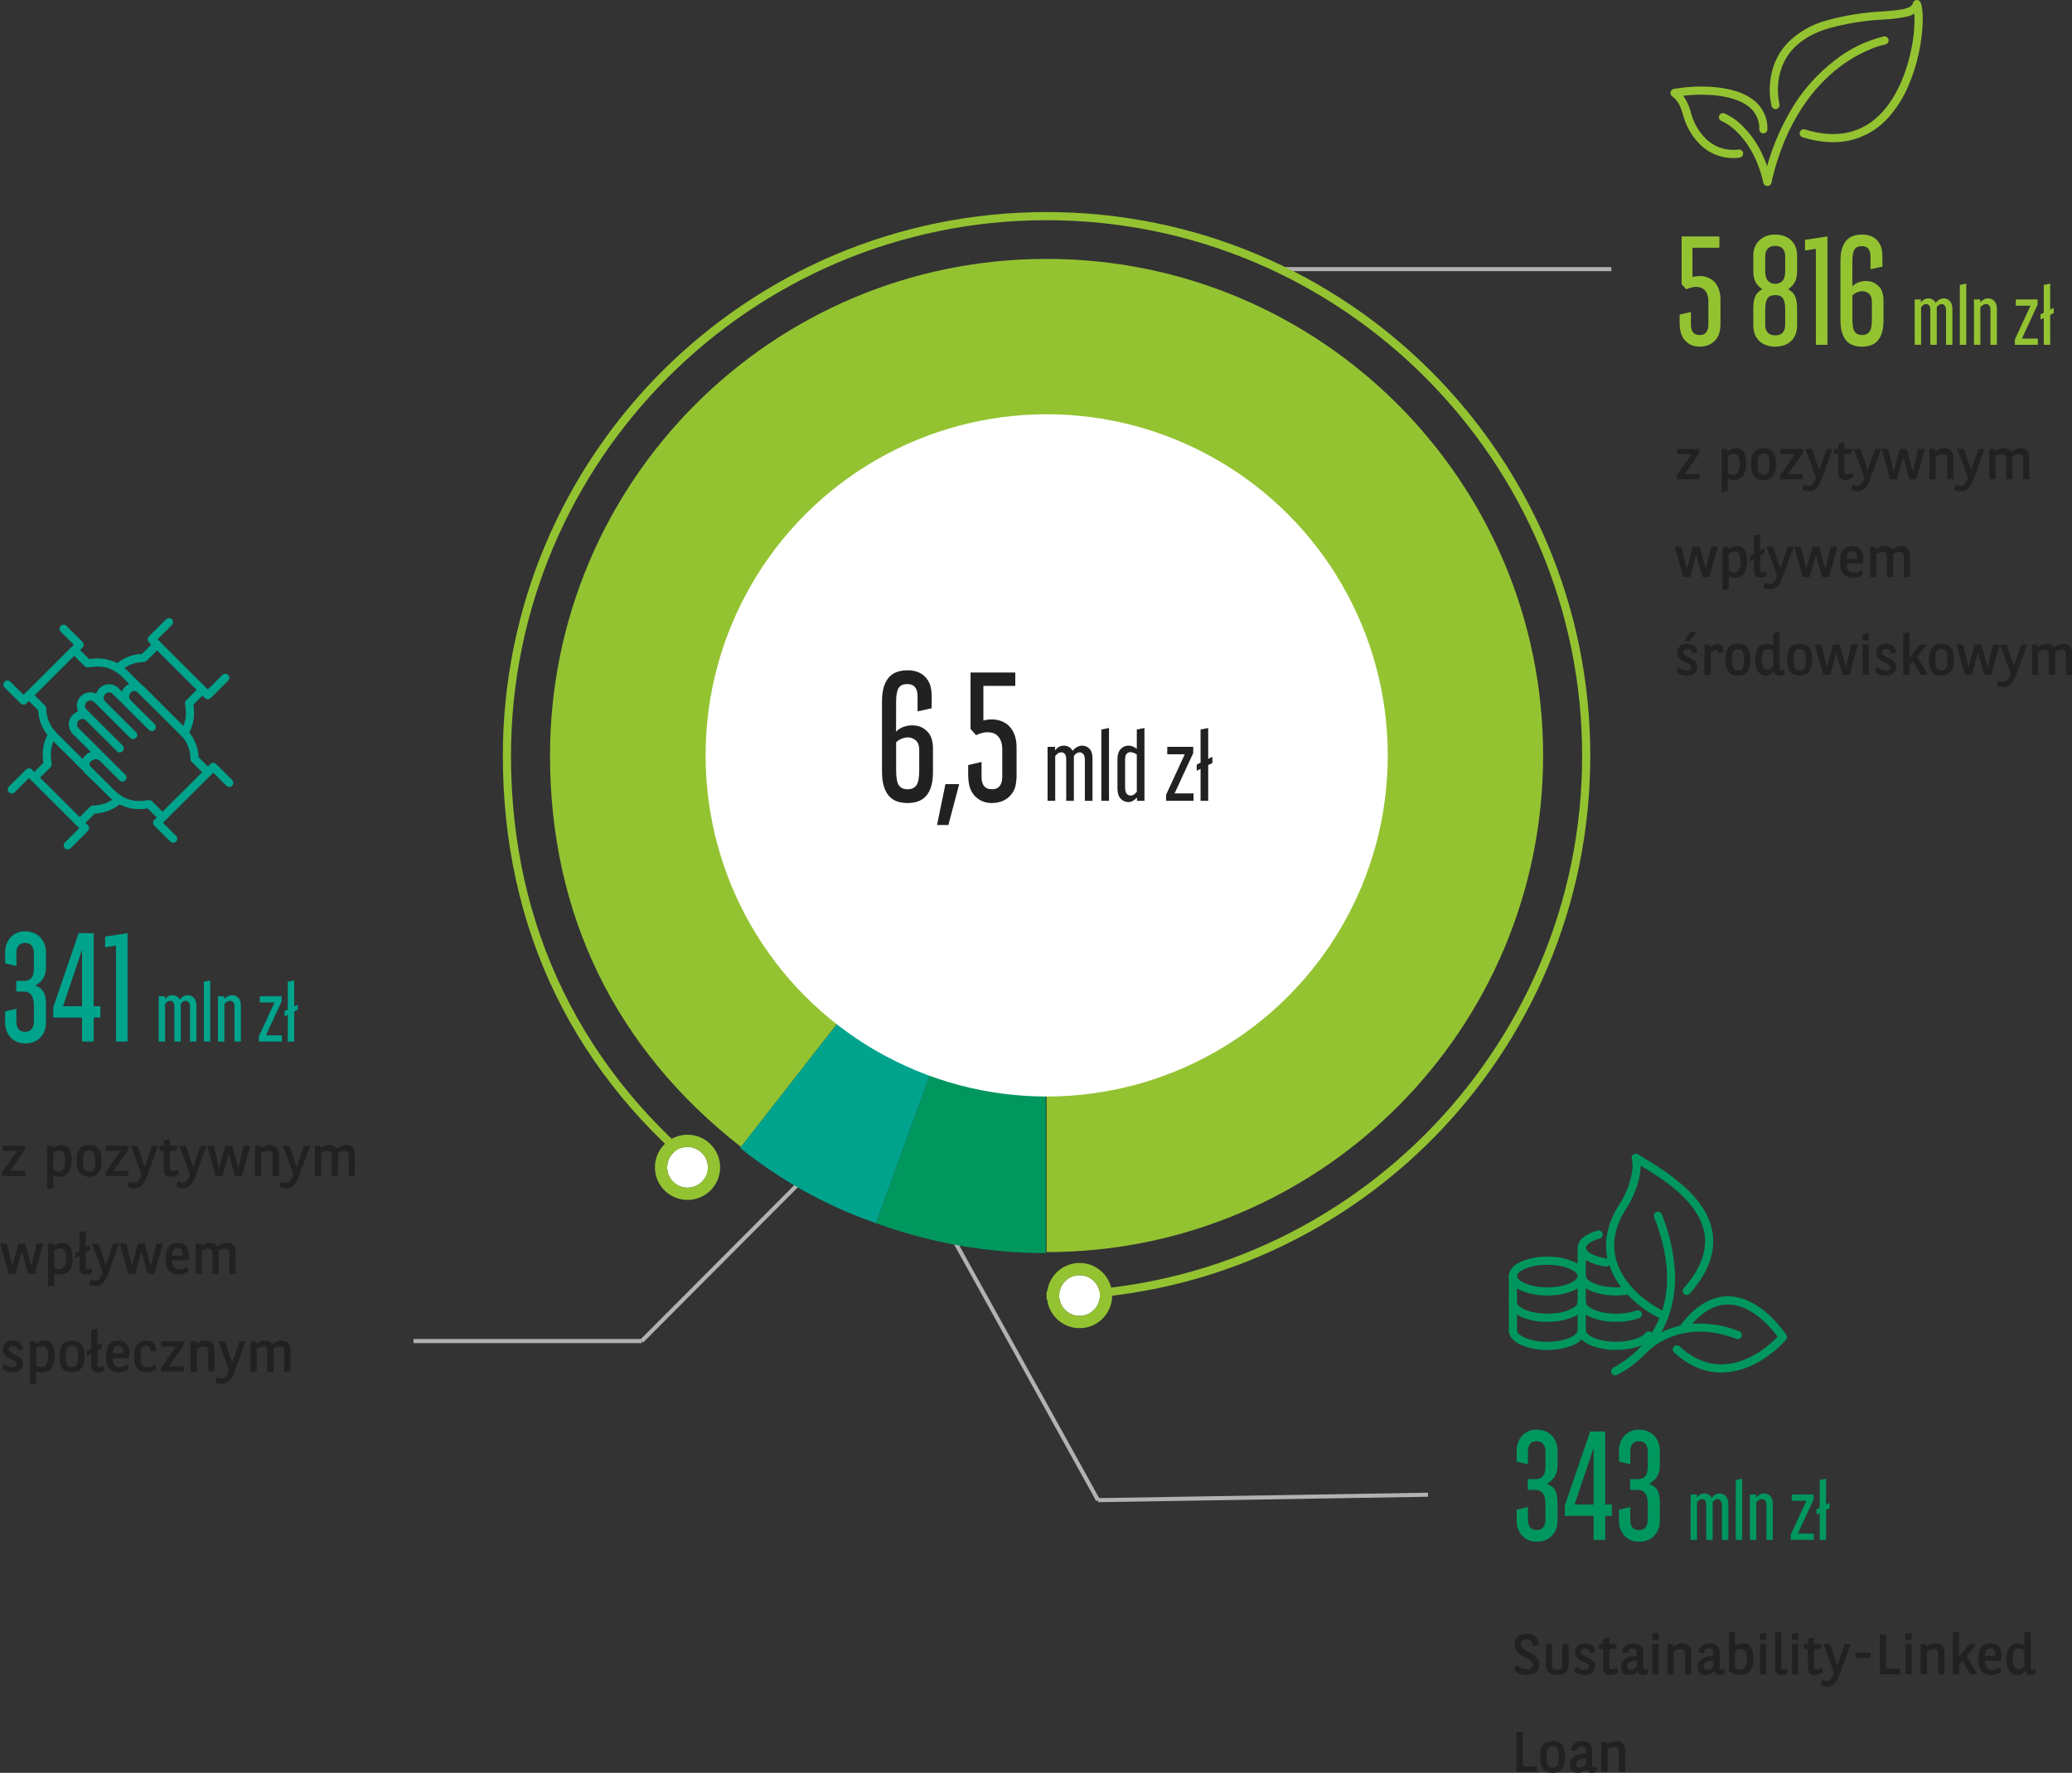 <?xml version="1.0" encoding="UTF-8"?>
<svg xmlns="http://www.w3.org/2000/svg" xmlns:xlink="http://www.w3.org/1999/xlink" id="Warstwa_1" viewBox="0 0 508.564 435.09">
  <rect x="0" y="0" width="508.564" height="435.09" fill="#333333" stroke="none"/>
  <defs>
    <clipPath id="clippath">
      <rect y="149.664" width="59" height="59" fill="none"></rect>
    </clipPath>
    <clipPath id="clippath-1">
      <rect x="369.973" y="282.772" width="69" height="55.136" fill="none"></rect>
    </clipPath>
  </defs>
  <g id="Group_5427">
    <g id="z_pozytywnym_wpływem_środowiskowym">
      <g>
        <g>
          <path d="m417.104,110.187v1.008l-3.625,5.151h3.668v1.274h-5.586v-.966l3.64-5.194h-3.556v-1.273h5.459Z" fill="#212121"></path>
          <path d="m425.56,117.803c-.233,0-.479-.032-.735-.098-.256-.065-.502-.149-.734-.252v3.052l-1.526.336v-10.653h1.372v.672c.28-.233.598-.435.952-.603s.765-.252,1.231-.252c.318,0,.623.057.918.168.293.112.557.311.791.596.232.284.42.674.56,1.169.14.494.21,1.124.21,1.89,0,.719-.077,1.33-.23,1.834-.154.504-.369.915-.645,1.232s-.598.548-.966.692c-.369.145-.769.217-1.197.217Zm-1.47-1.693c.43.279.867.42,1.316.42.224,0,.432-.047.623-.141.19-.093.356-.244.496-.454.141-.211.252-.488.336-.833.084-.346.127-.771.127-1.274,0-.495-.041-.9-.119-1.218-.08-.317-.186-.567-.315-.749-.131-.183-.28-.309-.448-.378-.168-.07-.341-.105-.518-.105-.299,0-.562.047-.791.141-.229.093-.465.219-.707.378v4.214Z" fill="#212121"></path>
        </g>
        <g>
          <path d="m432.867,110.005c.523,0,.976.072,1.358.217.383.146.7.376.952.693s.441.726.566,1.225c.127.5.189,1.1.189,1.8,0,1.297-.259,2.266-.777,2.904-.518.64-1.281.959-2.289.959-.494,0-.931-.072-1.309-.217s-.699-.373-.966-.686-.467-.717-.603-1.211c-.135-.495-.203-1.088-.203-1.778,0-1.362.264-2.354.791-2.975.527-.621,1.291-.932,2.289-.932Zm0,1.274c-.252,0-.473.042-.664.126s-.351.227-.477.427c-.126.201-.219.469-.279.805-.062.336-.092.761-.092,1.274,0,.504.03.924.092,1.26.061.336.153.604.279.806.126.2.285.343.477.427s.412.126.664.126.472-.042.658-.126c.188-.084.344-.227.469-.427.127-.201.22-.467.281-.799.061-.331.09-.744.09-1.238,0-.514-.029-.943-.09-1.288-.062-.346-.154-.618-.281-.819-.125-.2-.281-.343-.469-.427-.187-.084-.406-.126-.658-.126Z" fill="#212121"></path>
        </g>
        <g>
          <path d="m442.486,110.187v1.008l-3.627,5.151h3.668v1.274h-5.586v-.966l3.641-5.194h-3.557v-1.273h5.461Z" fill="#212121"></path>
          <path d="m448.513,113.75c-.435,1.181-.866,2.368-1.295,3.563-.168.476-.349.917-.539,1.322-.191.406-.413.757-.665,1.051s-.541.522-.868.686-.714.245-1.162.245c-.243,0-.507-.033-.791-.098-.284-.065-.558-.164-.819-.295l.406-1.231c.215.103.408.177.581.224s.353.07.539.07c.252,0,.464-.044.638-.133.172-.089.324-.22.455-.393.13-.173.254-.385.371-.637.115-.252.244-.536.385-.854l-2.633-7.084h1.639l1.764,5.235,1.82-5.235h1.498c-.448,1.194-.889,2.382-1.323,3.562Z" fill="#212121"></path>
          <path d="m452.705,108.521v1.666h1.863l-.197,1.218h-1.666v4.228c0,.514.215.771.645.771.233,0,.453-.042.658-.126s.41-.183.615-.294l.337,1.12c-.28.187-.601.35-.959.489-.36.141-.74.21-1.142.21-.476,0-.875-.138-1.197-.413-.321-.274-.482-.716-.482-1.322v-4.662h-1.008v-1.218h1.05v-1.246l1.483-.42Z" fill="#212121"></path>
          <path d="m460.398,113.75c-.434,1.181-.865,2.368-1.295,3.563-.168.476-.348.917-.539,1.322-.191.406-.413.757-.665,1.051s-.542.522-.868.686-.714.245-1.162.245c-.242,0-.506-.033-.791-.098-.284-.065-.558-.164-.818-.295l.406-1.231c.214.103.408.177.58.224.173.047.353.07.539.07.252,0,.465-.044.637-.133.173-.089.324-.22.455-.393s.254-.385.371-.637.245-.536.385-.854l-2.631-7.084h1.637l1.765,5.235,1.819-5.235h1.498c-.447,1.194-.889,2.382-1.322,3.562Z" fill="#212121"></path>
          <path d="m467.965,110.187l1.527,5.529,1.315-5.529h1.624l-2.072,7.434h-1.68l-1.54-5.474-1.54,5.474h-1.68l-2.072-7.434h1.624l1.315,5.529,1.526-5.529h1.651Z" fill="#212121"></path>
          <path d="m474.951,110.859c.299-.215.633-.411,1.001-.588.368-.178.806-.267,1.31-.267.672,0,1.203.189,1.596.567s.588.978.588,1.799v5.25h-1.525v-4.942c0-.457-.087-.776-.26-.959-.173-.182-.474-.272-.902-.272-.28,0-.565.051-.854.154-.29.103-.556.233-.798.392v5.628h-1.526v-7.434h1.372v.672Z" fill="#212121"></path>
          <path d="m485.795,113.75c-.435,1.181-.866,2.368-1.295,3.563-.168.476-.349.917-.539,1.322-.191.406-.414.757-.666,1.051s-.541.522-.867.686c-.327.163-.715.245-1.162.245-.243,0-.507-.033-.791-.098-.285-.065-.559-.164-.819-.295l.406-1.231c.214.103.408.177.581.224.172.047.352.07.539.07.252,0,.464-.044.637-.133.172-.089.324-.22.455-.393s.254-.385.371-.637c.116-.252.244-.536.385-.854l-2.632-7.084h1.638l1.764,5.235,1.82-5.235h1.498c-.447,1.194-.889,2.382-1.322,3.562Z" fill="#212121"></path>
          <path d="m489.65,110.859c.281-.215.607-.411.98-.588.373-.178.793-.267,1.26-.267.42,0,.768.07,1.043.21.275.141.507.359.693.658.383-.242.764-.448,1.141-.616.379-.168.791-.252,1.239-.252.673,0,1.188.189,1.548.567.358.378.538.978.538,1.799v5.25h-1.526v-4.984c0-.466-.09-.781-.272-.944s-.464-.245-.847-.245c-.252,0-.516.056-.791.168s-.525.238-.749.378c.028.187.042.388.042.602v5.026h-1.526v-4.774c0-.261-.014-.48-.042-.657-.027-.178-.084-.322-.168-.435-.084-.111-.198-.191-.343-.237-.146-.047-.334-.07-.567-.07-.262,0-.518.054-.77.161s-.495.235-.729.385v5.628h-1.525v-7.434h1.371v.672Z" fill="#212121"></path>
        </g>
      </g>
      <g>
        <g>
          <path d="m417.174,134.187l1.526,5.529,1.315-5.529h1.625l-2.072,7.434h-1.68l-1.541-5.474-1.539,5.474h-1.681l-2.071-7.434h1.623l1.316,5.529,1.525-5.529h1.652Z" fill="#212121"></path>
          <path d="m425.783,141.803c-.232,0-.479-.032-.734-.098-.257-.065-.502-.149-.734-.252v3.052l-1.527.336v-10.653h1.373v.672c.279-.233.597-.435.951-.603.355-.168.766-.252,1.232-.252.317,0,.623.057.917.168.294.112.558.311.791.596.233.284.42.674.56,1.169.141.494.211,1.124.211,1.89,0,.719-.078,1.33-.231,1.834s-.368.915-.644,1.232-.598.548-.967.692-.768.217-1.197.217Zm-1.469-1.693c.429.279.867.42,1.315.42.224,0,.432-.047.623-.141.19-.093.356-.244.497-.454.14-.211.252-.488.336-.833.084-.346.126-.771.126-1.274,0-.495-.04-.9-.119-1.218s-.185-.567-.315-.749c-.131-.183-.279-.309-.447-.378-.168-.07-.342-.105-.518-.105-.299,0-.562.047-.791.141-.229.093-.465.219-.707.378v4.214Z" fill="#212121"></path>
          <path d="m432.027,131.121v4.018l1.037-.588v1.232l-1.037.588v3.542c0,.205.049.35.147.434s.222.126.371.126c.159,0,.312-.027.462-.084.149-.056.299-.126.448-.21l.153,1.177c-.289.158-.553.272-.791.343-.237.07-.492.104-.763.104-.308,0-.562-.051-.763-.153s-.359-.243-.477-.42c-.116-.178-.197-.381-.244-.609s-.07-.464-.07-.707v-2.688l-1.021.574v-1.231l1.021-.574v-4.592l1.525-.28Z" fill="#212121"></path>
          <path d="m438.951,137.75c-.435,1.181-.866,2.368-1.295,3.563-.168.476-.349.917-.539,1.322-.191.406-.414.757-.666,1.051s-.541.522-.867.686c-.327.163-.715.245-1.162.245-.243,0-.507-.033-.791-.098-.285-.065-.559-.164-.819-.295l.406-1.231c.214.103.408.177.581.224.172.047.352.07.539.07.252,0,.464-.044.637-.133.172-.089.324-.22.455-.393s.254-.385.371-.637c.116-.252.244-.536.385-.854l-2.632-7.084h1.638l1.764,5.235,1.82-5.235h1.498c-.447,1.194-.889,2.382-1.322,3.562Z" fill="#212121"></path>
          <path d="m446.518,134.187l1.525,5.529,1.316-5.529h1.624l-2.072,7.434h-1.68l-1.54-5.474-1.54,5.474h-1.681l-2.071-7.434h1.624l1.316,5.529,1.525-5.529h1.652Z" fill="#212121"></path>
          <path d="m453.224,138.317c.019.429.075.786.168,1.07.093.285.22.512.378.68s.346.287.561.356c.214.07.452.105.713.105.411,0,.785-.082,1.121-.245s.611-.324.826-.483l.237,1.19c-.336.215-.695.403-1.078.566-.383.164-.854.245-1.414.245-.467,0-.889-.072-1.267-.217-.379-.145-.705-.373-.98-.686s-.487-.714-.637-1.204-.225-1.085-.225-1.785c0-1.381.264-2.378.791-2.989s1.268-.917,2.22-.917c.485,0,.897.075,1.239.225.34.149.617.361.832.637s.371.604.47.987c.098.383.147.807.147,1.273v1.19h-4.103Zm2.632-1.19c0-.635-.096-1.101-.287-1.399s-.511-.448-.959-.448c-.457,0-.791.145-1.001.434-.21.29-.333.761-.37,1.414h2.617Z" fill="#212121"></path>
          <path d="m460.377,134.859c.28-.215.607-.411.98-.588.373-.178.793-.267,1.26-.267.42,0,.768.07,1.043.21.275.141.506.359.693.658.383-.242.763-.448,1.141-.616s.791-.252,1.238-.252c.673,0,1.188.189,1.548.567.358.378.538.978.538,1.799v5.25h-1.525v-4.984c0-.466-.091-.781-.273-.944-.182-.163-.464-.245-.847-.245-.252,0-.516.056-.79.168-.276.112-.525.238-.75.378.028.187.043.388.043.602v5.026h-1.527v-4.774c0-.261-.014-.48-.041-.657-.028-.178-.084-.322-.168-.435-.084-.111-.199-.191-.344-.237-.145-.047-.334-.07-.566-.07-.262,0-.518.054-.77.161s-.496.235-.729.385v5.628h-1.526v-7.434h1.372v.672Z" fill="#212121"></path>
        </g>
      </g>
      <g>
        <g>
          <path d="m415.326,160.427c-.028-.326-.126-.6-.294-.818-.169-.22-.453-.329-.854-.329-.299,0-.546.065-.742.195-.195.131-.293.337-.293.616,0,.233.086.432.258.596.174.163.388.312.645.447.257.136.534.273.833.413.299.141.576.301.833.483.257.182.471.401.645.658.172.257.258.571.258.944,0,.672-.223,1.202-.672,1.589-.447.388-1.072.581-1.875.581-.588,0-1.104-.096-1.547-.287-.443-.19-.801-.422-1.071-.692l.504-1.12c.261.252.573.453.938.602.363.149.741.225,1.133.225.299,0,.554-.061.764-.183.21-.121.314-.331.314-.63,0-.195-.084-.363-.252-.504-.168-.14-.38-.275-.637-.406-.257-.13-.531-.266-.826-.405-.294-.141-.569-.309-.826-.504-.256-.196-.469-.432-.637-.707s-.252-.609-.252-1.001c0-.663.219-1.192.658-1.59.438-.396,1.05-.595,1.834-.595.43,0,.798.059,1.105.175.309.117.561.275.756.477.197.2.342.434.435.7.093.266.14.548.14.847l-1.273.224Zm1.021-5.306l-1.623,2.212h-1.303l1.372-2.212h1.554Z" fill="#212121"></path>
        </g>
        <g>
          <path d="m419.736,158.187v.728c.308-.326.617-.56.931-.7.312-.14.632-.21.959-.21.28,0,.504.059.672.175.168.117.302.273.399.47.098.195.163.42.195.672.033.252.049.514.049.784l-1.301.153c-.01-.224-.038-.405-.084-.546-.047-.14-.178-.21-.393-.21-.205,0-.416.075-.63.225-.215.149-.43.336-.644.56v5.334h-1.527v-7.434h1.373Z" fill="#212121"></path>
        </g>
        <g>
          <path d="m426.568,158.005c.521,0,.975.072,1.357.217.383.146.7.376.952.693s.44.726.567,1.225c.125.5.188,1.1.188,1.8,0,1.297-.259,2.266-.776,2.904-.519.64-1.281.959-2.289.959-.495,0-.932-.072-1.31-.217s-.7-.373-.966-.686-.467-.717-.602-1.211c-.136-.495-.203-1.088-.203-1.778,0-1.362.264-2.354.791-2.975.527-.621,1.289-.932,2.289-.932Zm0,1.274c-.252,0-.475.042-.666.126s-.35.227-.476.427c-.126.201-.22.469-.28.805s-.091.761-.091,1.274c0,.504.03.924.091,1.26s.154.604.28.806c.126.2.284.343.476.427s.414.126.666.126.471-.042.658-.126c.186-.084.342-.227.469-.427.125-.201.219-.467.279-.799.061-.331.092-.744.092-1.238,0-.514-.031-.943-.092-1.288-.061-.346-.154-.618-.279-.819-.127-.2-.283-.343-.469-.427-.188-.084-.406-.126-.658-.126Z" fill="#212121"></path>
          <path d="m436.731,165.803c-.149,0-.294-.016-.434-.049-.14-.032-.267-.091-.378-.175-.112-.084-.205-.193-.28-.329-.075-.135-.122-.306-.14-.511-.271.308-.582.562-.932.763-.35.201-.754.301-1.211.301-.299,0-.6-.062-.902-.188-.304-.126-.576-.341-.819-.645-.243-.303-.44-.702-.595-1.196-.154-.495-.231-1.111-.231-1.849,0-.719.072-1.327.218-1.827.145-.499.34-.902.588-1.211.246-.308.529-.531.847-.672.317-.14.648-.21.993-.21.318,0,.617.038.896.112.28.075.584.191.91.35v-3.065l1.525-.28v8.876c0,.178.037.306.113.385.074.08.172.119.293.119.233,0,.477-.098.729-.294l.098,1.106c-.14.149-.326.268-.561.356-.232.089-.475.133-.728.133Zm-1.47-6.104c-.225-.112-.448-.21-.672-.294-.225-.084-.495-.126-.812-.126-.178,0-.348.035-.511.104-.163.07-.308.201-.435.393-.125.191-.229.452-.307.784-.08.331-.119.763-.119,1.295,0,.457.035.847.104,1.169.069.321.165.586.287.791.121.205.259.354.413.447.154.094.314.141.482.141.346,0,.646-.086.903-.259s.478-.366.665-.581v-3.864Z" fill="#212121"></path>
          <path d="m441.73,158.005c.521,0,.975.072,1.357.217.383.146.7.376.952.693s.44.726.567,1.225c.125.5.188,1.1.188,1.8,0,1.297-.259,2.266-.776,2.904-.519.64-1.281.959-2.289.959-.495,0-.932-.072-1.31-.217s-.7-.373-.966-.686-.467-.717-.602-1.211c-.136-.495-.203-1.088-.203-1.778,0-1.362.264-2.354.791-2.975.527-.621,1.289-.932,2.289-.932Zm0,1.274c-.252,0-.475.042-.666.126s-.35.227-.476.427c-.126.201-.22.469-.28.805s-.091.761-.091,1.274c0,.504.03.924.091,1.26s.154.604.28.806c.126.2.284.343.476.427s.414.126.666.126.471-.042.658-.126c.186-.084.342-.227.469-.427.125-.201.219-.467.279-.799.061-.331.092-.744.092-1.238,0-.514-.031-.943-.092-1.288-.061-.346-.154-.618-.279-.819-.127-.2-.283-.343-.469-.427-.188-.084-.406-.126-.658-.126Z" fill="#212121"></path>
          <path d="m451.558,158.187l1.526,5.529,1.316-5.529h1.623l-2.072,7.434h-1.68l-1.539-5.474-1.541,5.474h-1.68l-2.072-7.434h1.625l1.315,5.529,1.526-5.529h1.651Z" fill="#212121"></path>
          <path d="m458.697,155.541v1.652h-1.525v-1.652h1.525Zm0,2.646v7.434h-1.525v-7.434h1.525Z" fill="#212121"></path>
          <path d="m464.115,160.427c-.027-.326-.125-.6-.293-.818-.169-.22-.453-.329-.854-.329-.299,0-.546.065-.742.195-.196.131-.294.337-.294.616,0,.233.086.432.259.596.173.163.388.312.644.447.258.136.535.273.834.413.299.141.576.301.832.483.258.182.472.401.645.658s.259.571.259.944c0,.672-.224,1.202-.672,1.589-.448.388-1.073.581-1.876.581-.588,0-1.104-.096-1.547-.287-.443-.19-.801-.422-1.07-.692l.504-1.12c.261.252.573.453.938.602.363.149.742.225,1.134.225.299,0,.554-.061.763-.183.211-.121.315-.331.315-.63,0-.195-.084-.363-.252-.504-.168-.14-.38-.275-.638-.406-.256-.13-.531-.266-.825-.405-.294-.141-.569-.309-.826-.504-.257-.196-.47-.432-.638-.707s-.252-.609-.252-1.001c0-.663.22-1.192.658-1.59.439-.396,1.051-.595,1.834-.595.43,0,.799.059,1.106.175.308.117.56.275.756.477.196.2.341.434.435.7.093.266.14.548.14.847l-1.274.224Z" fill="#212121"></path>
        </g>
        <g>
          <path d="m468.68,165.621h-1.526v-10.22l1.526-.28v6.202l2.576-3.136h1.652l-2.339,2.981,2.618,4.452h-1.736l-1.945-3.332-.826.98v2.352Z" fill="#212121"></path>
        </g>
        <g>
          <path d="m476.506,158.005c.521,0,.975.072,1.357.217.383.146.7.376.952.693s.44.726.567,1.225c.125.5.188,1.1.188,1.8,0,1.297-.259,2.266-.776,2.904-.519.64-1.281.959-2.289.959-.495,0-.932-.072-1.31-.217s-.7-.373-.966-.686-.467-.717-.602-1.211c-.136-.495-.203-1.088-.203-1.778,0-1.362.264-2.354.791-2.975.527-.621,1.289-.932,2.289-.932Zm0,1.274c-.252,0-.475.042-.666.126s-.35.227-.476.427c-.126.201-.22.469-.28.805s-.091.761-.091,1.274c0,.504.03.924.091,1.26s.154.604.28.806c.126.2.284.343.476.427s.414.126.666.126.471-.042.658-.126c.186-.084.342-.227.469-.427.125-.201.219-.467.279-.799.061-.331.092-.744.092-1.238,0-.514-.031-.943-.092-1.288-.061-.346-.154-.618-.279-.819-.127-.2-.283-.343-.469-.427-.188-.084-.406-.126-.658-.126Z" fill="#212121"></path>
          <path d="m486.333,158.187l1.526,5.529,1.316-5.529h1.623l-2.072,7.434h-1.68l-1.539-5.474-1.541,5.474h-1.68l-2.072-7.434h1.625l1.315,5.529,1.526-5.529h1.651Z" fill="#212121"></path>
          <path d="m496.266,161.75c-.434,1.181-.865,2.368-1.295,3.563-.168.476-.348.917-.539,1.322-.191.406-.412.757-.664,1.051s-.542.522-.869.686c-.326.163-.713.245-1.162.245-.242,0-.506-.033-.791-.098-.283-.065-.557-.164-.818-.295l.406-1.231c.215.103.408.177.58.224.174.047.354.07.539.07.252,0,.465-.044.638-.133s.324-.22.455-.393c.13-.173.254-.385.371-.637.116-.252.245-.536.385-.854l-2.632-7.084h1.638l1.765,5.235,1.819-5.235h1.498c-.448,1.194-.889,2.382-1.323,3.562Z" fill="#212121"></path>
          <path d="m500.123,158.859c.28-.215.607-.411.98-.588.373-.178.793-.267,1.26-.267.42,0,.768.07,1.043.21.275.141.506.359.693.658.383-.242.763-.448,1.141-.616s.791-.252,1.238-.252c.673,0,1.188.189,1.548.567.358.378.538.978.538,1.799v5.25h-1.525v-4.984c0-.466-.091-.781-.273-.944-.182-.163-.464-.245-.847-.245-.252,0-.516.056-.79.168-.276.112-.525.238-.75.378.028.187.043.388.043.602v5.026h-1.527v-4.774c0-.261-.014-.48-.041-.657-.028-.178-.084-.322-.168-.435-.084-.111-.199-.191-.344-.237-.145-.047-.334-.07-.566-.07-.262,0-.518.054-.77.161s-.496.235-.729.385v5.628h-1.526v-7.434h1.372v.672Z" fill="#212121"></path>
        </g>
      </g>
    </g>
    <g id="z_pozytywnym_wpływem_społecznym">
      <g>
        <g>
          <path d="m6.104,281.187v1.008l-3.626,5.151h3.668v1.274H.56v-.966l3.64-5.194H.644v-1.273h5.46Z" fill="#212121"></path>
          <path d="m14.56,288.803c-.233,0-.479-.032-.735-.098-.257-.065-.502-.149-.735-.252v3.052l-1.526.336v-10.653h1.372v.672c.28-.233.597-.435.952-.603.354-.168.765-.252,1.232-.252.317,0,.623.057.917.168.294.112.558.311.791.596.233.284.42.674.56,1.169.14.494.21,1.124.21,1.89,0,.719-.077,1.33-.231,1.834s-.369.915-.644,1.232-.597.548-.966.692c-.369.145-.768.217-1.197.217Zm-1.47-1.693c.429.279.868.42,1.316.42.224,0,.432-.047.623-.141.191-.093.357-.244.497-.454.14-.211.252-.488.336-.833.084-.346.126-.771.126-1.274,0-.495-.04-.9-.119-1.218-.08-.317-.185-.567-.315-.749-.131-.183-.28-.309-.448-.378-.168-.07-.341-.105-.518-.105-.299,0-.562.047-.791.141-.229.093-.465.219-.707.378v4.214Z" fill="#212121"></path>
        </g>
        <g>
          <path d="m21.868,281.005c.522,0,.975.072,1.358.217.383.146.7.376.952.693s.441.726.567,1.225c.126.5.189,1.1.189,1.8,0,1.297-.259,2.266-.777,2.904-.518.64-1.281.959-2.289.959-.495,0-.931-.072-1.309-.217s-.7-.373-.966-.686-.467-.717-.602-1.211c-.135-.495-.203-1.088-.203-1.778,0-1.362.264-2.354.791-2.975.527-.621,1.29-.932,2.289-.932Zm0,1.274c-.252,0-.474.042-.665.126s-.35.227-.476.427c-.126.201-.219.469-.28.805-.061.336-.091.761-.091,1.274,0,.504.03.924.091,1.26.061.336.154.604.28.806.126.2.285.343.476.427s.413.126.665.126.471-.042.658-.126c.187-.084.343-.227.469-.427.126-.201.219-.467.28-.799.061-.331.091-.744.091-1.238,0-.514-.03-.943-.091-1.288-.061-.346-.154-.618-.28-.819-.126-.2-.282-.343-.469-.427-.187-.084-.406-.126-.658-.126Z" fill="#212121"></path>
        </g>
        <g>
          <path d="m31.486,281.187v1.008l-3.626,5.151h3.668v1.274h-5.586v-.966l3.64-5.194h-3.556v-1.273h5.46Z" fill="#212121"></path>
          <path d="m37.513,284.75c-.434,1.181-.866,2.368-1.295,3.563-.168.476-.348.917-.539,1.322-.191.406-.413.757-.665,1.051s-.541.522-.868.686-.714.245-1.162.245c-.243,0-.506-.033-.791-.098-.284-.065-.558-.164-.819-.295l.406-1.231c.214.103.408.177.581.224.173.047.353.07.539.07.252,0,.464-.044.637-.133.172-.089.324-.22.455-.393.13-.173.254-.385.371-.637.116-.252.245-.536.385-.854l-2.632-7.084h1.638l1.764,5.235,1.82-5.235h1.498c-.448,1.194-.889,2.382-1.323,3.562Z" fill="#212121"></path>
          <path d="m41.706,279.521v1.666h1.862l-.196,1.218h-1.666v4.228c0,.514.215.771.644.771.233,0,.453-.042.658-.126.205-.084.411-.183.616-.294l.336,1.12c-.28.187-.6.35-.959.489-.36.141-.74.21-1.141.21-.476,0-.875-.138-1.197-.413-.322-.274-.483-.716-.483-1.322v-4.662h-1.008v-1.218h1.05v-1.246l1.484-.42Z" fill="#212121"></path>
          <path d="m49.398,284.75c-.434,1.181-.866,2.368-1.295,3.563-.168.476-.348.917-.539,1.322-.191.406-.413.757-.665,1.051s-.541.522-.868.686-.714.245-1.162.245c-.243,0-.506-.033-.791-.098-.284-.065-.558-.164-.819-.295l.406-1.231c.214.103.408.177.581.224.173.047.353.07.539.07.252,0,.464-.044.637-.133.172-.089.324-.22.455-.393.13-.173.254-.385.371-.637.116-.252.245-.536.385-.854l-2.632-7.084h1.638l1.764,5.235,1.82-5.235h1.498c-.448,1.194-.889,2.382-1.323,3.562Z" fill="#212121"></path>
          <path d="m56.965,281.187l1.526,5.529,1.316-5.529h1.624l-2.072,7.434h-1.68l-1.54-5.474-1.54,5.474h-1.68l-2.072-7.434h1.624l1.316,5.529,1.526-5.529h1.652Z" fill="#212121"></path>
          <path d="m63.951,281.859c.299-.215.632-.411,1.001-.588.369-.178.805-.267,1.309-.267.672,0,1.204.189,1.596.567s.588.978.588,1.799v5.25h-1.526v-4.942c0-.457-.086-.776-.259-.959-.173-.182-.474-.272-.903-.272-.28,0-.565.051-.854.154-.29.103-.556.233-.798.392v5.628h-1.526v-7.434h1.372v.672Z" fill="#212121"></path>
          <path d="m74.794,284.75c-.434,1.181-.866,2.368-1.295,3.563-.168.476-.348.917-.539,1.322-.191.406-.413.757-.665,1.051s-.541.522-.868.686-.714.245-1.162.245c-.243,0-.506-.033-.791-.098-.284-.065-.558-.164-.819-.295l.406-1.231c.214.103.408.177.581.224.173.047.353.07.539.07.252,0,.464-.044.637-.133.172-.089.324-.22.455-.393.13-.173.254-.385.371-.637.116-.252.245-.536.385-.854l-2.632-7.084h1.638l1.764,5.235,1.82-5.235h1.498c-.448,1.194-.889,2.382-1.323,3.562Z" fill="#212121"></path>
          <path d="m78.651,281.859c.28-.215.607-.411.98-.588.374-.178.793-.267,1.26-.267.42,0,.768.07,1.043.21.275.141.506.359.693.658.383-.242.763-.448,1.141-.616s.791-.252,1.239-.252c.672,0,1.188.189,1.547.567.359.378.539.978.539,1.799v5.25h-1.526v-4.984c0-.466-.091-.781-.273-.944s-.464-.245-.847-.245c-.252,0-.516.056-.791.168-.276.112-.525.238-.749.378.028.187.042.388.042.602v5.026h-1.526v-4.774c0-.261-.014-.48-.042-.657-.028-.178-.084-.322-.168-.435-.084-.111-.198-.191-.343-.237-.145-.047-.334-.07-.567-.07-.262,0-.518.054-.77.161s-.495.235-.728.385v5.628h-1.526v-7.434h1.372v.672Z" fill="#212121"></path>
        </g>
      </g>
      <g>
        <g>
          <path d="m6.174,305.187l1.526,5.529,1.316-5.529h1.624l-2.072,7.434h-1.68l-1.54-5.474-1.54,5.474h-1.68l-2.072-7.434h1.624l1.316,5.529,1.526-5.529h1.652Z" fill="#212121"></path>
          <path d="m14.784,312.803c-.233,0-.479-.032-.735-.098-.257-.065-.502-.149-.735-.252v3.052l-1.526.336v-10.653h1.372v.672c.28-.233.597-.435.952-.603.354-.168.765-.252,1.232-.252.317,0,.623.057.917.168.294.112.558.311.791.596.233.284.42.674.56,1.169.14.494.21,1.124.21,1.89,0,.719-.077,1.33-.231,1.834s-.369.915-.644,1.232-.597.548-.966.692c-.369.145-.768.217-1.197.217Zm-1.47-1.693c.429.279.868.42,1.316.42.224,0,.432-.047.623-.141.191-.093.357-.244.497-.454.14-.211.252-.488.336-.833.084-.346.126-.771.126-1.274,0-.495-.04-.9-.119-1.218-.08-.317-.185-.567-.315-.749-.131-.183-.28-.309-.448-.378-.168-.07-.341-.105-.518-.105-.299,0-.562.047-.791.141-.229.093-.465.219-.707.378v4.214Z" fill="#212121"></path>
          <path d="m21.028,302.121v4.018l1.036-.588v1.232l-1.036.588v3.542c0,.205.049.35.147.434s.222.126.371.126c.159,0,.312-.027.462-.084.149-.056.299-.126.448-.21l.154,1.177c-.29.158-.553.272-.791.343s-.492.104-.763.104c-.308,0-.562-.051-.763-.153-.201-.103-.359-.243-.476-.42-.117-.178-.198-.381-.245-.609s-.07-.464-.07-.707v-2.688l-1.022.574v-1.231l1.022-.574v-4.592l1.526-.28Z" fill="#212121"></path>
          <path d="m27.951,308.75c-.434,1.181-.866,2.368-1.295,3.563-.168.476-.348.917-.539,1.322-.191.406-.413.757-.665,1.051s-.541.522-.868.686-.714.245-1.162.245c-.243,0-.506-.033-.791-.098-.284-.065-.558-.164-.819-.295l.406-1.231c.214.103.408.177.581.224.173.047.353.07.539.07.252,0,.464-.044.637-.133.172-.089.324-.22.455-.393.13-.173.254-.385.371-.637.116-.252.245-.536.385-.854l-2.632-7.084h1.638l1.764,5.235,1.82-5.235h1.498c-.448,1.194-.889,2.382-1.323,3.562Z" fill="#212121"></path>
          <path d="m35.517,305.187l1.526,5.529,1.316-5.529h1.624l-2.072,7.434h-1.68l-1.54-5.474-1.54,5.474h-1.68l-2.072-7.434h1.624l1.316,5.529,1.526-5.529h1.652Z" fill="#212121"></path>
          <path d="m42.224,309.317c.019.429.075.786.168,1.07.093.285.219.512.378.68s.345.287.56.356c.214.07.453.105.714.105.411,0,.784-.082,1.12-.245s.611-.324.826-.483l.238,1.19c-.336.215-.695.403-1.078.566-.383.164-.854.245-1.414.245-.467,0-.889-.072-1.267-.217-.378-.145-.705-.373-.98-.686-.275-.312-.488-.714-.637-1.204s-.224-1.085-.224-1.785c0-1.381.264-2.378.791-2.989s1.267-.917,2.219-.917c.485,0,.898.075,1.239.225s.618.361.833.637.371.604.469.987c.098.383.147.807.147,1.273v1.19h-4.102Zm2.632-1.19c0-.635-.096-1.101-.287-1.399s-.511-.448-.959-.448c-.457,0-.791.145-1.001.434-.21.29-.334.761-.371,1.414h2.618Z" fill="#212121"></path>
          <path d="m49.377,305.859c.28-.215.607-.411.98-.588.374-.178.793-.267,1.26-.267.42,0,.768.07,1.043.21.275.141.506.359.693.658.383-.242.763-.448,1.141-.616s.791-.252,1.239-.252c.672,0,1.188.189,1.547.567.359.378.539.978.539,1.799v5.25h-1.526v-4.984c0-.466-.091-.781-.273-.944s-.464-.245-.847-.245c-.252,0-.516.056-.791.168-.276.112-.525.238-.749.378.028.187.042.388.042.602v5.026h-1.526v-4.774c0-.261-.014-.48-.042-.657-.028-.178-.084-.322-.168-.435-.084-.111-.198-.191-.343-.237-.145-.047-.334-.07-.567-.07-.262,0-.518.054-.77.161s-.495.235-.728.385v5.628h-1.526v-7.434h1.372v.672Z" fill="#212121"></path>
        </g>
      </g>
      <g>
        <g>
          <path d="m4.326,331.427c-.028-.326-.126-.6-.294-.818-.168-.22-.453-.329-.854-.329-.299,0-.546.065-.742.195-.196.131-.294.337-.294.616,0,.233.086.432.259.596.173.163.387.312.644.447.257.136.534.273.833.413.299.141.576.301.833.483.257.182.471.401.644.658s.259.571.259.944c0,.672-.224,1.202-.672,1.589-.448.388-1.073.581-1.876.581-.588,0-1.104-.096-1.547-.287-.443-.19-.8-.422-1.071-.692l.504-1.12c.261.252.574.453.938.602.364.149.742.225,1.134.225.299,0,.553-.061.763-.183.21-.121.315-.331.315-.63,0-.195-.084-.363-.252-.504-.168-.14-.38-.275-.637-.406-.257-.13-.532-.266-.826-.405-.294-.141-.57-.309-.826-.504-.257-.196-.469-.432-.637-.707s-.252-.609-.252-1.001c0-.663.219-1.192.658-1.59.438-.396,1.05-.595,1.834-.595.429,0,.798.059,1.106.175.308.117.56.275.756.477.196.2.341.434.434.7.093.266.14.548.14.847l-1.274.224Z" fill="#212121"></path>
          <path d="m10.36,336.803c-.233,0-.479-.032-.735-.098-.257-.065-.502-.149-.735-.252v3.052l-1.526.336v-10.653h1.372v.672c.28-.233.597-.435.952-.603.354-.168.765-.252,1.232-.252.317,0,.623.057.917.168.294.112.558.311.791.596.233.284.42.674.56,1.169.14.494.21,1.124.21,1.89,0,.719-.077,1.33-.231,1.834s-.369.915-.644,1.232-.597.548-.966.692c-.369.145-.768.217-1.197.217Zm-1.47-1.693c.429.279.868.42,1.316.42.224,0,.432-.047.623-.141.191-.093.357-.244.497-.454.14-.211.252-.488.336-.833.084-.346.126-.771.126-1.274,0-.495-.04-.9-.119-1.218-.08-.317-.185-.567-.315-.749-.131-.183-.28-.309-.448-.378-.168-.07-.341-.105-.518-.105-.299,0-.562.047-.791.141-.229.093-.465.219-.707.378v4.214Z" fill="#212121"></path>
          <path d="m17.668,329.005c.522,0,.975.072,1.358.217.383.146.7.376.952.693s.441.726.567,1.225c.126.5.189,1.1.189,1.8,0,1.297-.259,2.266-.777,2.904-.518.64-1.281.959-2.289.959-.495,0-.931-.072-1.309-.217s-.7-.373-.966-.686-.467-.717-.602-1.211c-.135-.495-.203-1.088-.203-1.778,0-1.362.264-2.354.791-2.975.527-.621,1.29-.932,2.289-.932Zm0,1.274c-.252,0-.474.042-.665.126s-.35.227-.476.427c-.126.201-.219.469-.28.805-.061.336-.091.761-.091,1.274,0,.504.03.924.091,1.26.061.336.154.604.28.806.126.2.285.343.476.427s.413.126.665.126.471-.042.658-.126c.187-.084.343-.227.469-.427.126-.201.219-.467.28-.799.061-.331.091-.744.091-1.238,0-.514-.03-.943-.091-1.288-.061-.346-.154-.618-.28-.819-.126-.2-.282-.343-.469-.427-.187-.084-.406-.126-.658-.126Z" fill="#212121"></path>
          <path d="m23.926,326.121v4.018l1.036-.588v1.232l-1.036.588v3.542c0,.205.049.35.147.434s.222.126.371.126c.159,0,.312-.027.462-.084.149-.056.299-.126.448-.21l.154,1.177c-.29.158-.553.272-.791.343s-.492.104-.763.104c-.308,0-.562-.051-.763-.153-.201-.103-.359-.243-.476-.42-.117-.178-.198-.381-.245-.609s-.07-.464-.07-.707v-2.688l-1.022.574v-1.231l1.022-.574v-4.592l1.526-.28Z" fill="#212121"></path>
          <path d="m27.622,333.317c.019.429.075.786.168,1.07.093.285.219.512.378.68s.345.287.56.356c.214.07.453.105.714.105.411,0,.784-.082,1.12-.245s.611-.324.826-.483l.238,1.19c-.336.215-.695.403-1.078.566-.383.164-.854.245-1.414.245-.467,0-.889-.072-1.267-.217-.378-.145-.705-.373-.98-.686-.275-.312-.488-.714-.637-1.204s-.224-1.085-.224-1.785c0-1.381.264-2.378.791-2.989s1.267-.917,2.219-.917c.485,0,.898.075,1.239.225s.618.361.833.637.371.604.469.987c.098.383.147.807.147,1.273v1.19h-4.102Zm2.632-1.19c0-.635-.096-1.101-.287-1.399s-.511-.448-.959-.448c-.457,0-.791.145-1.001.434-.21.29-.334.761-.371,1.414h2.618Z" fill="#212121"></path>
          <path d="m38.401,331.553c-.233.02-.462.04-.686.063-.224.023-.453.049-.686.077-.009-.178-.037-.353-.084-.525-.046-.173-.117-.324-.21-.455s-.215-.235-.364-.314c-.149-.079-.327-.119-.532-.119-.233,0-.434.04-.602.119-.168.079-.308.217-.42.413-.112.195-.194.464-.245.805-.052.341-.077.772-.077,1.295s.04.954.119,1.295c.079.341.191.609.336.805.145.196.324.332.539.406.214.075.462.112.742.112.448,0,.819-.075,1.113-.225.294-.148.548-.298.763-.447l.294,1.134c-.317.215-.674.403-1.071.566-.397.164-.866.245-1.407.245-.971,0-1.717-.314-2.24-.944-.523-.63-.784-1.617-.784-2.961,0-1.307.24-2.282.721-2.927.48-.644,1.239-.966,2.275-.966.448,0,.828.065,1.141.196.312.131.569.311.77.539.201.229.348.497.441.805.093.309.145.645.154,1.008Z" fill="#212121"></path>
          <path d="m45.065,329.187v1.008l-3.626,5.151h3.668v1.274h-5.586v-.966l3.64-5.194h-3.556v-1.273h5.46Z" fill="#212121"></path>
          <path d="m48.145,329.859c.299-.215.632-.411,1.001-.588.369-.178.805-.267,1.309-.267.672,0,1.204.189,1.596.567s.588.978.588,1.799v5.25h-1.526v-4.942c0-.457-.086-.776-.259-.959-.173-.182-.474-.272-.903-.272-.28,0-.565.051-.854.154-.29.103-.556.233-.798.392v5.628h-1.526v-7.434h1.372v.672Z" fill="#212121"></path>
          <path d="m58.988,332.75c-.434,1.181-.866,2.368-1.295,3.563-.168.476-.348.917-.539,1.322-.191.406-.413.757-.665,1.051s-.541.522-.868.686-.714.245-1.162.245c-.243,0-.506-.033-.791-.098-.284-.065-.558-.164-.819-.295l.406-1.231c.214.103.408.177.581.224.173.047.353.07.539.07.252,0,.464-.044.637-.133.172-.089.324-.22.455-.393.13-.173.254-.385.371-.637.116-.252.245-.536.385-.854l-2.632-7.084h1.638l1.764,5.235,1.82-5.235h1.498c-.448,1.194-.889,2.382-1.323,3.562Z" fill="#212121"></path>
          <path d="m62.845,329.859c.28-.215.607-.411.98-.588.374-.178.793-.267,1.26-.267.42,0,.768.07,1.043.21.275.141.506.359.693.658.383-.242.763-.448,1.141-.616s.791-.252,1.239-.252c.672,0,1.188.189,1.547.567.359.378.539.978.539,1.799v5.25h-1.526v-4.984c0-.466-.091-.781-.273-.944s-.464-.245-.847-.245c-.252,0-.516.056-.791.168-.276.112-.525.238-.749.378.028.187.042.388.042.602v5.026h-1.526v-4.774c0-.261-.014-.48-.042-.657-.028-.178-.084-.322-.168-.435-.084-.111-.198-.191-.343-.237-.145-.047-.334-.07-.567-.07-.262,0-.518.054-.77.161s-.495.235-.728.385v5.628h-1.526v-7.434h1.372v.672Z" fill="#212121"></path>
        </g>
      </g>
    </g>
    <g id="Group_5213">
      <g id="mln_zł">
        <g>
          <g>
            <path d="m471.479,73.491v.735c.182-.253.426-.479.734-.683s.68-.305,1.113-.305c.35,0,.689.091,1.019.272.329.183.584.455.767.819.266-.364.574-.637.924-.819.35-.182.707-.272,1.07-.272.561,0,1.051.214,1.471.641s.63,1.089.63,1.984v8.757h-1.575v-8.547c0-.49-.108-.854-.325-1.092-.218-.238-.466-.357-.745-.357-.449,0-.848.252-1.197.756v9.24h-1.575v-8.547c0-.504-.091-.872-.272-1.103-.183-.231-.428-.347-.736-.347-.279,0-.521.077-.724.231-.203.154-.382.329-.536.524v9.24h-1.574v-11.13h1.533Z" fill="#94c332"></path>
            <path d="m481.033,84.621v-14.7l1.574-.314v15.015h-1.574Z" fill="#94c332"></path>
            <path d="m486.031,73.491v.735c.182-.253.451-.479.809-.683.356-.203.752-.305,1.186-.305.561,0,1.051.21,1.471.63s.63,1.085.63,1.995v8.757h-1.575v-8.589c0-.476-.102-.83-.305-1.061-.203-.231-.465-.347-.787-.347-.28,0-.539.081-.777.241-.238.161-.441.34-.609.536v9.219h-1.574v-11.13h1.533Z" fill="#94c332"></path>
            <path d="m500.121,73.491v1.278l-3.842,8.318h3.905v1.533h-5.649v-1.278l3.844-8.318h-3.612v-1.533h5.354Z" fill="#94c332"></path>
            <path d="m501.633,84.621v-6.594l-.797.398v-1.28l.797-.399v-6.825l1.576-.314v6.362l.86-.42v1.281l-.86.42v7.371h-1.576Z" fill="#94c332"></path>
          </g>
        </g>
      </g>
      <g id="_5_816">
        <g>
          <g>
            <path d="m415.408,67.978c.557-.152,1.14-.229,1.748-.229.684,0,1.336.114,1.957.342.62.229,1.164.577,1.634,1.045.468.47.842,1.071,1.121,1.806.278.734.418,1.608.418,2.622v6.061c0,.292-.026.576-.076.855-.051.811-.228,1.501-.532,2.07-.304.57-.69,1.045-1.158,1.425-.47.381-.995.659-1.578.837-.582.177-1.178.266-1.785.266-1.293,0-2.389-.412-3.287-1.235-.9-.822-1.412-1.957-1.539-3.4-.025-.253-.045-.514-.057-.779-.014-.266-.02-.538-.02-.817v-1.634l2.773-.646v3.115c0,1.698.723,2.547,2.166,2.547.709,0,1.242-.229,1.597-.685s.532-1.089.532-1.899v-5.7c0-.685-.096-1.26-.285-1.729-.189-.468-.438-.842-.741-1.121-.304-.278-.652-.468-1.045-.569-.394-.102-.805-.14-1.235-.114-.684.051-1.393.254-2.127.608l-1.141-1.293v-11.703h9.271v2.773h-6.611v7.183Z" fill="#94c332"></path>
            <path d="m435.737,85.077c-.71,0-1.394-.102-2.052-.304-.659-.203-1.235-.521-1.729-.951-.494-.432-.888-.978-1.179-1.637-.292-.66-.437-1.434-.437-2.321v-4.148c0-1.344.177-2.372.531-3.082.355-.71.912-1.256,1.672-1.637-.734-.506-1.285-1.1-1.652-1.782-.367-.684-.551-1.594-.551-2.732v-3.719c0-.86.145-1.613.437-2.258.291-.645.685-1.188,1.179-1.632.493-.442,1.063-.771,1.709-.986.646-.215,1.336-.322,2.071-.322.734,0,1.425.107,2.071.322s1.216.544,1.71.986c.493.443.88.987,1.159,1.632.278.645.418,1.397.418,2.258v3.719c0,1.139-.185,2.049-.551,2.732-.368.683-.919,1.276-1.653,1.782.76.381,1.317.927,1.672,1.637s.532,1.738.532,3.082v4.148c0,.888-.146,1.661-.438,2.321-.291.659-.684,1.205-1.178,1.637-.494.431-1.064.748-1.71.951-.646.202-1.324.304-2.033.304Zm0-15.428c.761,0,1.354-.245,1.786-.735.431-.49.646-1.275.646-2.356v-3.655c0-.804-.203-1.433-.608-1.885s-1.014-.679-1.824-.679c-.812,0-1.425.227-1.843.679s-.627,1.081-.627,1.885v3.655c0,1.081.221,1.866.665,2.356.442.49,1.045.735,1.805.735Zm0,12.653c.811,0,1.419-.227,1.824-.681s.608-1.085.608-1.893v-3.824c0-1.261-.185-2.157-.552-2.688-.367-.529-.994-.795-1.881-.795-.888,0-1.521.266-1.899.795-.381.53-.57,1.427-.57,2.688v3.824c0,.808.202,1.438.607,1.893s1.026.681,1.862.681Z" fill="#94c332"></path>
            <path d="m448.543,58.021v26.6h-2.85v-23.56l-2.66.418v-2.622l5.51-.836Z" fill="#94c332"></path>
            <path d="m462.299,78.579c0,1.241-.133,2.28-.397,3.116s-.632,1.501-1.099,1.995-1.021.849-1.666,1.063c-.643.215-1.344.323-2.101.323-.782,0-1.495-.108-2.14-.323-.644-.215-1.199-.576-1.666-1.083-.467-.506-.834-1.178-1.098-2.014-.266-.836-.398-1.862-.398-3.078v-14.516c0-1.241.134-2.28.399-3.116.267-.836.634-1.501,1.103-1.995s1.025-.849,1.672-1.064c.646-.215,1.361-.322,2.146-.322,1.444,0,2.604.405,3.477,1.216.875.811,1.362,1.913,1.464,3.306.013.279.022.564.028.855s.01.576.01.854v1.634l-2.926.646v-3.116c0-1.697-.704-2.546-2.111-2.546-.376,0-.709.051-.998.152s-.533.285-.734.551-.352.64-.451,1.121c-.102.481-.151,1.09-.151,1.824l-.011,6.231c.454-.506,1.066-.874,1.836-1.102.77-.229,1.547-.278,2.329-.152.908.127,1.716.57,2.423,1.33s1.061,1.913,1.061,3.458v4.75Zm-5.244,3.648c.785,0,1.381-.266,1.786-.796s.608-1.578.608-3.143v-4.203c0-.959-.266-1.646-.799-2.063-.531-.417-1.14-.6-1.823-.55-.405.052-.798.165-1.179.341-.379.178-.709.404-.987.682v5.794c0,1.564.196,2.612.589,3.143s.994.796,1.805.796Z" fill="#94c332"></path>
          </g>
        </g>
      </g>
    </g>
    <g id="Group_5224">
      <g id="mln_zł-2">
        <g>
          <g>
            <path d="m40.478,244.491v.735c.182-.253.427-.479.735-.683s.679-.305,1.113-.305c.35,0,.689.091,1.019.272.329.183.584.455.766.819.266-.364.574-.637.924-.819.35-.182.707-.272,1.071-.272.56,0,1.05.214,1.47.641.42.427.63,1.089.63,1.984v8.757h-1.575v-8.547c0-.49-.108-.854-.325-1.092-.217-.238-.466-.357-.746-.357-.448,0-.847.252-1.197.756v9.24h-1.575v-8.547c0-.504-.091-.872-.273-1.103-.182-.231-.427-.347-.735-.347-.28,0-.521.077-.724.231-.203.154-.382.329-.536.524v9.24h-1.575v-11.13h1.533Z" fill="#00a38c"></path>
            <path d="m50.033,255.621v-14.7l1.575-.314v15.015h-1.575Z" fill="#00a38c"></path>
            <path d="m55.031,244.491v.735c.182-.253.452-.479.809-.683s.752-.305,1.187-.305c.56,0,1.05.21,1.47.63s.63,1.085.63,1.995v8.757h-1.575v-8.589c0-.476-.102-.83-.305-1.061-.203-.231-.465-.347-.788-.347-.28,0-.539.081-.777.241-.238.161-.441.34-.609.536v9.219h-1.575v-11.13h1.533Z" fill="#00a38c"></path>
            <path d="m69.122,244.491v1.278l-3.843,8.318h3.906v1.533h-5.649v-1.278l3.843-8.318h-3.612v-1.533h5.355Z" fill="#00a38c"></path>
            <path d="m70.633,255.621v-6.594l-.798.398v-1.28l.798-.399v-6.825l1.575-.314v6.362l.861-.42v1.281l-.861.42v7.371h-1.575Z" fill="#00a38c"></path>
          </g>
        </g>
      </g>
      <g id="_341">
        <g>
          <g>
            <path d="m11.286,250.871c0,.887-.146,1.659-.437,2.318-.291.659-.672,1.203-1.14,1.634-.469.431-1.014.747-1.634.95-.621.202-1.261.304-1.919.304-.684,0-1.324-.12-1.919-.361-.595-.24-1.115-.589-1.558-1.045-.444-.456-.792-1.007-1.045-1.652-.253-.646-.38-1.374-.38-2.186v-2.622l2.774-.646v3.115c0,1.698.722,2.547,2.166,2.547.709,0,1.241-.229,1.596-.685.354-.456.532-1.089.532-1.899v-3.687c0-1.292-.215-2.217-.646-2.774-.431-.557-1.089-.836-1.976-.836h-1.71v-2.622h1.862c.76,0,1.361-.228,1.805-.684.443-.456.665-1.292.665-2.508v-3.534c0-.811-.177-1.444-.532-1.9-.355-.455-.887-.684-1.596-.684-1.444,0-2.166.849-2.166,2.546v3.116l-2.774-.646v-2.621c0-.811.126-1.539.38-2.186.253-.646.602-1.197,1.045-1.653.443-.456.962-.804,1.558-1.045.595-.24,1.235-.36,1.919-.36.659,0,1.298.107,1.919.322.62.216,1.165.546,1.634.988.468.443.849.988,1.14,1.634.291.646.437,1.4.437,2.262v3.609c0,1.039-.209,1.913-.627,2.622-.418.71-1.071,1.33-1.957,1.862v.038c.456.178.842.38,1.159.607.316.229.583.52.798.874.215.355.373.798.475,1.33.101.532.152,1.204.152,2.015v4.142Z" fill="#00a38c"></path>
            <path d="m13.072,247.186l6.232-18.164h3.686v17.936h1.634v2.774h-1.634v5.89h-2.85v-5.89h-7.068v-2.546Zm2.394-.229h4.674v-13.87l-4.674,13.87Z" fill="#00a38c"></path>
            <path d="m31.312,229.021v26.6h-2.85v-23.56l-2.66.418v-2.622l5.51-.836Z" fill="#00a38c"></path>
          </g>
        </g>
      </g>
    </g>
    <g id="Group_5215">
      <g id="Group_5216">
        <path id="Path_6661" d="m433.797,45.621c-.465-0-.869-.321-.974-.775-1.468-6.36-4.189-10.142-6.213-12.194-1.155-1.239-2.538-2.243-4.073-2.959-.514-.203-.766-.784-.563-1.297.198-.503.76-.757,1.269-.574,1.768.789,3.363,1.92,4.693,3.327,1.488,1.507,2.759,3.213,3.776,5.07,1.396,2.57,2.426,5.322,3.059,8.177.124.538-.211,1.075-.749,1.199-.074.017-.15.026-.226.026h.001Z" fill="#94c332"></path>
        <path id="Path_6662" d="m433.803,45.621c-.552 0-1-.447-1-1-0-.074.008-.148.025-.221,1.407-6.63,3.964-12.961,7.555-18.709,2.617-4.121,5.93-7.755,9.792-10.741,3.577-2.874,7.742-4.927,12.2-6.014.543-.099,1.064.262,1.163.805s-.262,1.064-.805,1.163h0c-1.17.26-2.315.622-3.421,1.083-2.87,1.169-5.566,2.724-8.015,4.623-5.6,4.31-13.013,12.71-16.518,28.23-.103.456-.508.78-.975.78Z" fill="#94c332"></path>
        <path id="Path_6663" d="m449.944,34.898c-2.551-.028-5.083-.438-7.512-1.215-.528-.162-.824-.722-.662-1.25s.722-.824,1.25-.662c7.786,2.4,14.163.973,18.954-4.227,3.253-3.532,5.765-8.91,7.073-15.145.664-2.971.945-6.014.836-9.056-.541.324-1.128.564-1.741.712-1.92.407-3.871.653-5.832.736-4.515.222-8.993.934-13.354,2.124-6.6,1.94-10.652,5.636-12.058,10.986-.637,2.497-.687,5.107-.146,7.627.142.534-.176,1.082-.71,1.224s-1.082-.176-1.224-.71c-.632-2.824-.59-5.757.122-8.562.664-2.639,2.004-5.06,3.886-7.026,2.653-2.627,5.951-4.508,9.562-5.456,4.495-1.232,9.112-1.97,13.767-2.2,4.055-.313,6.985-.539,7.36-2.038.133-.536.675-.863,1.211-.73.313.078.57.301.689.601.816,2.039.643,7.161-.41,12.18-.593,2.889-1.487,5.707-2.668,8.409-1.201,2.81-2.854,5.404-4.892,7.68-2.31,2.585-5.315,4.451-8.657,5.375-1.581.42-3.21.629-4.845.623h0Z" fill="#94c332"></path>
        <path id="Path_6664" d="m425.427,38.79c-.562-0-1.124-.04-1.68-.12-2.468-.346-4.756-1.49-6.514-3.256-2.01-2.008-3.441-4.521-4.143-7.274-.572-1.833-1.023-3.281-2.69-4.526-.442-.331-.533-.957-.202-1.4.147-.197.361-.333.602-.381,3.043-.541,6.14-.713,9.224-.513,1.903.107,3.789.419,5.626.929,1.788.475,3.462,1.307,4.921,2.446,2.124,1.709,3.323,4.317,3.237,7.042,0,.552-.448,1-1,1s-1-.448-1-1c.09-2.127-.839-4.169-2.5-5.5-2-1.641-5.255-2.652-9.41-2.926-2.255-.14-4.518-.08-6.762.18.874,1.22,1.506,2.596,1.864,4.054.601,2.445,1.863,4.678,3.648,6.454,2.104,2.104,5.072,3.103,8.02,2.7.543-.1,1.065.258,1.165.801.098.532-.244,1.046-.773,1.16-.539.093-1.086.136-1.633.13Z" fill="#94c332"></path>
      </g>
    </g>
    <path id="Line_471" d="m395.5,66.55h-81v-1h81v1Z" fill="#b2b2b2"></path>
    <path id="Line_454" d="m269.063,368.406l-36-65,.874-.484,36,65-.874.484v0Z" fill="#b2b2b2"></path>
    <path id="Line_476" d="m157.854,329.476l-.708-.706,41.224-41.347.708.706-41.224,41.347Z" fill="#b2b2b2"></path>
    <path id="Line_458" d="m269.508,368.664l-.016-1,81-1.333.016,1-81,1.333Z" fill="#b2b2b2"></path>
    <path id="Line_475" d="m157.5,329.621h-56v-1h56v1Z" fill="#b2b2b2"></path>
    <g id="Group_5217">
      <path id="Path_6656" d="m256.677,185.66l-41.685,114.525c13.357,4.872,27.466,7.359,41.684,7.35l.001-121.875v-0Z" fill="#00975f"></path>
      <path id="Path_6658" d="m256.675,185.66l-75.033,96.039c9.972,8.032,21.254,14.286,33.35,18.486l41.683-114.525-0-0Z" fill="#00a38c"></path>
      <path id="Path_6660" d="m256.875,185.416v121.875c67.31,0,121.875-54.565,121.875-121.875s-54.565-121.875-121.875-121.875-121.875,54.565-121.875,121.875c0,39.039,16.078,72,46.842,96.039l75.033-96.039Z" fill="#94c332"></path>
      <g id="Group_5211">
        <circle id="Ellipse_103" cx="256.904" cy="185.386" r="83.72" fill="#fff"></circle>
      </g>
    </g>
    <g id="Group_5219">
      <g id="Group_5220">
        <path id="Path_6666" d="m256.875,318.951v-2c72.485,0,131.455-58.971,131.455-131.455s-58.97-131.455-131.455-131.455S125.42,113.012,125.42,185.496c0,41.94,17.471,77.761,50.524,103.588l-1.231,1.576c-16.76-13.1-29.638-28.716-38.275-46.424s-13.018-37.472-13.018-58.74c-.002-9.033.906-18.044,2.711-26.895,3.496-17.071,10.32-33.287,20.082-47.722,14.484-21.456,34.879-38.251,58.715-48.35,8.074-3.413,16.465-6.018,25.052-7.777,17.748-3.615,36.042-3.615,53.79,0,17.071,3.496,33.287,10.32,47.722,20.081,21.456,14.484,38.251,34.879,48.35,58.715,3.413,8.074,6.019,16.466,7.778,25.053,3.615,17.748,3.615,36.042,0,53.79-3.496,17.071-10.32,33.287-20.081,47.722-14.484,21.456-34.879,38.251-58.715,48.35-8.074,3.413-16.466,6.019-25.054,7.778-8.851,1.805-17.862,2.713-26.895,2.71h0Z" fill="#94c332"></path>
      </g>
    </g>
    <circle id="Ellipse_104" cx="168.75" cy="286.481" r="5" fill="#fff"></circle>
    <path id="Ellipse_104_-_Outline" d="m168.75,281.481c-2.761,0-5,2.239-5,5s2.239,5,5,5,5-2.239,5-5-2.239-5-5-5m0-3c4.418,0,8,3.582,8,8s-3.582,8-8,8-8-3.582-8-8c.005-4.416,3.584-7.995,8-8Z" fill="#94c332"></path>
    <circle id="Ellipse_105" cx="264.973" cy="317.951" r="5" fill="#fff"></circle>
    <path id="Ellipse_105_-_Outline" d="m264.973,312.951c-2.761,0-5,2.239-5,5s2.239,5,5,5,5-2.239,5-5-2.239-5-5-5m0-3c4.418,0,8,3.582,8,8s-3.582,8-8,8-8-3.582-8-8c.005-4.416,3.584-7.995,8-8Z" fill="#94c332"></path>
    <g id="Sustainability-Linked_Loan">
      <g>
        <g>
          <path d="m376.223,403.992c-.029-.205-.066-.408-.113-.609-.047-.2-.125-.38-.232-.539-.107-.158-.256-.284-.443-.378-.188-.093-.436-.14-.744-.14-.385,0-.716.096-.992.287-.277.191-.415.497-.415.917,0,.336.112.621.337.854.225.233.503.451.836.651.332.201.692.396,1.081.588.388.191.749.411,1.081.658s.611.537.836.868.337.734.337,1.211c0,.457-.075.856-.224,1.197-.15.341-.363.625-.639.854s-.602.399-.98.511c-.379.112-.797.168-1.254.168-.654,0-1.256-.128-1.808-.385s-1.004-.595-1.358-1.015l.756-1.148c.317.364.698.646,1.143.848.443.2.89.301,1.338.301.439,0,.795-.089,1.065-.267.271-.177.407-.476.407-.896,0-.299-.11-.556-.329-.771-.22-.214-.497-.42-.833-.615-.336-.196-.695-.395-1.078-.596-.383-.2-.742-.432-1.078-.692-.336-.262-.613-.569-.833-.924-.22-.355-.329-.784-.329-1.288,0-.458.079-.856.238-1.197.158-.341.375-.623.65-.847.275-.225.591-.393.945-.505.355-.111.729-.168,1.12-.168.56,0,1.026.089,1.399.267.374.177.675.401.904.672.229.271.394.574.496.91.104.336.164.663.182.979l-1.469.238Z" fill="#212121"></path>
          <path d="m380.953,403.475v5.096c0,.476.127.803.379.979.252.178.545.267.881.267.337,0,.631-.089.883-.267.252-.177.378-.504.378-.979v-5.096h1.526v5.054c0,.438-.07.816-.211,1.134-.14.317-.334.584-.58.798-.248.215-.542.374-.883.477-.34.103-.711.153-1.113.153-.4,0-.771-.051-1.112-.153s-.635-.262-.882-.477c-.248-.214-.441-.48-.581-.798s-.21-.695-.21-1.134v-5.054h1.525Z" fill="#212121"></path>
          <path d="m390.25,405.714c-.028-.326-.126-.6-.294-.818-.169-.22-.453-.329-.854-.329-.299,0-.546.065-.742.195-.195.131-.293.337-.293.616,0,.233.086.432.258.596.174.163.388.312.645.447.257.136.534.273.833.413.299.141.576.301.833.483.257.182.471.401.645.658.172.257.258.571.258.944,0,.672-.223,1.202-.672,1.589-.447.388-1.072.581-1.875.581-.588,0-1.104-.096-1.547-.287-.443-.19-.801-.422-1.071-.692l.504-1.12c.261.252.573.453.938.602.363.149.741.225,1.133.225.299,0,.554-.061.764-.183.21-.121.314-.331.314-.63,0-.195-.084-.363-.252-.504-.168-.14-.38-.275-.637-.406-.257-.13-.531-.266-.826-.405-.294-.141-.569-.309-.826-.504-.256-.196-.469-.432-.637-.707s-.252-.609-.252-1.001c0-.663.219-1.192.658-1.59.438-.396,1.05-.595,1.834-.595.43,0,.798.059,1.105.175.309.117.561.275.756.477.197.2.342.434.435.7.093.266.14.548.14.847l-1.273.224Z" fill="#212121"></path>
          <path d="m394.996,401.809v1.666h1.861l-.195,1.218h-1.666v4.228c0,.514.215.771.644.771.233,0,.452-.042.658-.126.205-.084.411-.183.616-.294l.336,1.12c-.28.187-.6.35-.959.489-.359.141-.74.21-1.141.21-.477,0-.875-.138-1.197-.413-.322-.274-.483-.716-.483-1.322v-4.662h-1.008v-1.218h1.05v-1.246l1.484-.42Z" fill="#212121"></path>
          <path d="m401.771,405.546c0-.354-.103-.606-.307-.756-.203-.149-.463-.224-.779-.224-.324,0-.605.093-.842.28-.236.187-.354.476-.354.867l-1.344-.14c.009-.373.086-.705.229-.994.145-.289.338-.527.58-.714s.519-.329.83-.427c.312-.099.645-.147.999-.147.772,0,1.384.185,1.836.553.452.369.677.89.677,1.562v3.878c0,.178.037.306.112.385.075.08.173.119.294.119.233,0,.477-.098.729-.294l.098,1.106c-.141.149-.326.268-.561.356-.232.089-.476.133-.728.133-.131,0-.266-.016-.405-.049-.141-.032-.271-.089-.393-.168s-.222-.184-.301-.314c-.08-.131-.129-.299-.147-.504-.28.354-.608.615-.987.783-.377.168-.763.252-1.154.252-.588,0-1.066-.168-1.436-.504s-.553-.84-.553-1.512c0-.476.105-.884.314-1.225.211-.341.495-.618.854-.833s.774-.371,1.246-.47c.472-.098.968-.146,1.491-.146v-.854Zm0,2.002c-.325-.009-.631.012-.919.063s-.54.136-.759.252c-.218.117-.389.266-.515.448-.125.182-.188.39-.188.623,0,.289.066.509.195.657.131.149.344.225.641.225.287,0,.563-.079.828-.238.264-.158.503-.354.717-.588v-1.442Z" fill="#212121"></path>
          <path d="m407.078,400.828v1.652h-1.527v-1.652h1.527Zm0,2.646v7.434h-1.527v-7.434h1.527Z" fill="#212121"></path>
          <path d="m410.633,404.146c.299-.215.633-.411,1.002-.588.368-.178.805-.267,1.309-.267.672,0,1.204.189,1.596.567.393.378.588.978.588,1.799v5.25h-1.525v-4.942c0-.457-.086-.776-.26-.959-.172-.182-.473-.272-.902-.272-.279,0-.564.051-.854.154-.29.103-.557.233-.799.392v5.628h-1.525v-7.434h1.371v.672Z" fill="#212121"></path>
          <path d="m420.56,405.546c0-.354-.103-.606-.306-.756-.205-.149-.465-.224-.779-.224-.325,0-.605.093-.842.28-.237.187-.355.476-.355.867l-1.344-.14c.009-.373.086-.705.23-.994s.337-.527.579-.714c.241-.187.519-.329.831-.427.312-.099.645-.147.998-.147.772,0,1.385.185,1.836.553.451.369.678.89.678,1.562v3.878c0,.178.037.306.111.385.074.08.173.119.294.119.233,0,.476-.098.728-.294l.099,1.106c-.14.149-.327.268-.56.356-.234.089-.477.133-.729.133-.131,0-.266-.016-.406-.049-.14-.032-.271-.089-.392-.168-.122-.079-.222-.184-.301-.314s-.128-.299-.147-.504c-.279.354-.609.615-.986.783-.379.168-.764.252-1.155.252-.589,0-1.066-.168-1.435-.504-.369-.336-.554-.84-.554-1.512,0-.476.104-.884.315-1.225.209-.341.494-.618.854-.833s.775-.371,1.246-.47c.471-.098.969-.146,1.491-.146v-.854Zm0,2.002c-.325-.009-.632.012-.919.063s-.541.136-.758.252c-.219.117-.391.266-.516.448-.125.182-.188.39-.188.623,0,.289.064.509.195.657.129.149.343.225.64.225.288,0,.563-.079.828-.238.265-.158.503-.354.717-.588v-1.442Z" fill="#212121"></path>
          <path d="m425.865,400.408v3.542c.299-.187.611-.343.938-.469.327-.126.691-.189,1.092-.189.299,0,.598.057.896.168.299.112.564.311.798.596.233.284.423.674.567,1.169.145.494.217,1.124.217,1.89,0,.747-.084,1.374-.252,1.883s-.393.917-.672,1.226c-.28.308-.609.529-.987.664-.378.136-.776.203-1.196.203-.486,0-.994-.086-1.526-.259s-.999-.408-1.4-.707v-9.436l1.526-.28Zm0,8.988c.43.279.867.42,1.316.42.224,0,.432-.047.623-.141.19-.093.356-.244.496-.454.141-.211.252-.488.336-.833.084-.346.127-.771.127-1.274,0-.495-.041-.9-.119-1.218-.08-.317-.186-.567-.315-.749-.131-.183-.28-.309-.448-.378-.168-.07-.341-.105-.518-.105-.299,0-.562.047-.791.141-.229.093-.465.219-.707.378v4.214Z" fill="#212121"></path>
          <path d="m433.537,400.828v1.652h-1.526v-1.652h1.526Zm0,2.646v7.434h-1.526v-7.434h1.526Z" fill="#212121"></path>
          <path d="m437.232,400.408v8.792c0,.205.049.35.147.434s.222.126.371.126c.159,0,.312-.027.462-.084.149-.056.299-.126.448-.21l.153,1.177c-.289.158-.553.272-.791.343-.237.07-.492.104-.763.104-.308,0-.562-.051-.763-.153s-.359-.243-.477-.42c-.116-.178-.197-.381-.244-.609s-.07-.464-.07-.707v-8.512l1.525-.28Z" fill="#212121"></path>
          <path d="m441.363,400.828v1.652h-1.527v-1.652h1.527Zm0,2.646v7.434h-1.527v-7.434h1.527Z" fill="#212121"></path>
          <path d="m445.254,401.809v1.666h1.863l-.197,1.218h-1.666v4.228c0,.514.215.771.645.771.233,0,.453-.042.658-.126s.41-.183.615-.294l.337,1.12c-.28.187-.601.35-.959.489-.36.141-.74.21-1.142.21-.476,0-.875-.138-1.197-.413-.321-.274-.482-.716-.482-1.322v-4.662h-1.008v-1.218h1.05v-1.246l1.483-.42Z" fill="#212121"></path>
          <path d="m452.947,407.037c-.434,1.181-.865,2.368-1.295,3.563-.168.476-.348.917-.539,1.322-.191.406-.412.757-.664,1.051s-.542.522-.869.686c-.326.163-.713.245-1.162.245-.242,0-.506-.033-.791-.098-.283-.065-.557-.164-.818-.295l.406-1.231c.215.103.408.177.58.224.174.047.354.07.539.07.252,0,.465-.044.638-.133s.324-.22.455-.393c.13-.173.254-.385.371-.637.116-.252.245-.536.385-.854l-2.632-7.084h1.638l1.765,5.235,1.819-5.235h1.498c-.448,1.194-.889,2.382-1.323,3.562Z" fill="#212121"></path>
          <path d="m459.1,406.918h-3.682v-1.33h3.682v1.33Z" fill="#212121"></path>
          <path d="m462.922,401.108v8.399h3.514v1.4h-5.039v-9.8h1.525Z" fill="#212121"></path>
          <path d="m469.223,400.828v1.652h-1.526v-1.652h1.526Zm0,2.646v7.434h-1.526v-7.434h1.526Z" fill="#212121"></path>
          <path d="m472.778,404.146c.299-.215.632-.411,1.001-.588.369-.178.805-.267,1.309-.267.672,0,1.205.189,1.597.567s.588.978.588,1.799v5.25h-1.526v-4.942c0-.457-.086-.776-.259-.959-.173-.182-.474-.272-.903-.272-.279,0-.564.051-.854.154-.289.103-.556.233-.798.392v5.628h-1.526v-7.434h1.372v.672Z" fill="#212121"></path>
        </g>
        <g>
          <path d="m480.828,410.908h-1.525v-10.22l1.525-.28v6.202l2.576-3.136h1.652l-2.338,2.981,2.617,4.452h-1.735l-1.946-3.332-.826.98v2.352Z" fill="#212121"></path>
        </g>
        <g>
          <path d="m487.17,407.604c.02.429.075.786.168,1.07.094.285.22.512.379.68.158.168.345.287.56.356.214.07.452.105.714.105.41,0,.784-.082,1.12-.245s.611-.324.826-.483l.237,1.19c-.336.215-.695.403-1.078.566-.383.164-.854.245-1.414.245-.467,0-.889-.072-1.266-.217-.379-.145-.705-.373-.98-.686s-.488-.714-.637-1.204c-.15-.49-.225-1.085-.225-1.785,0-1.381.264-2.378.791-2.989s1.268-.917,2.219-.917c.485,0,.898.075,1.239.225s.618.361.833.637.371.604.469.987.147.807.147,1.273v1.19h-4.103Zm2.633-1.19c0-.635-.096-1.101-.287-1.399s-.512-.448-.959-.448c-.457,0-.791.145-1.002.434-.209.29-.333.761-.37,1.414h2.618Z" fill="#212121"></path>
          <path d="m498.37,411.09c-.149,0-.294-.016-.434-.049-.14-.032-.267-.091-.378-.175-.112-.084-.205-.193-.28-.329-.075-.135-.122-.306-.14-.511-.271.308-.582.562-.932.763-.35.201-.754.301-1.211.301-.299,0-.6-.062-.902-.188-.304-.126-.576-.341-.819-.645-.243-.303-.44-.702-.595-1.196-.154-.495-.231-1.111-.231-1.849,0-.719.072-1.327.218-1.827.145-.499.34-.902.588-1.211.246-.308.529-.531.847-.672.317-.14.648-.21.993-.21.318,0,.617.038.896.112.28.075.584.191.91.35v-3.065l1.525-.28v8.876c0,.178.037.306.113.385.074.08.172.119.293.119.233,0,.477-.098.729-.294l.098,1.106c-.14.149-.326.268-.561.356-.232.089-.475.133-.728.133Zm-1.47-6.104c-.225-.112-.448-.21-.672-.294-.225-.084-.495-.126-.812-.126-.178,0-.348.035-.511.104-.163.07-.308.201-.435.393-.125.191-.229.452-.307.784-.08.331-.119.763-.119,1.295,0,.457.035.847.104,1.169.069.321.165.586.287.791.121.205.259.354.413.447.154.094.314.141.482.141.346,0,.646-.086.903-.259s.478-.366.665-.581v-3.864Z" fill="#212121"></path>
        </g>
      </g>
      <g>
        <g>
          <path d="m373.744,425.108v8.399h3.514v1.4h-5.04v-9.8h1.526Z" fill="#212121"></path>
          <path d="m381.094,427.292c.522,0,.975.072,1.357.217.383.146.701.376.953.693s.44.726.566,1.225c.126.5.189,1.1.189,1.8,0,1.297-.26,2.266-.777,2.904-.518.64-1.281.959-2.289.959-.494,0-.932-.072-1.309-.217-.379-.145-.7-.373-.967-.686-.266-.312-.467-.717-.602-1.211-.135-.495-.203-1.088-.203-1.778,0-1.362.264-2.354.791-2.975.527-.621,1.29-.932,2.289-.932Zm0,1.274c-.252,0-.474.042-.665.126s-.351.227-.476.427c-.127.201-.22.469-.28.805-.062.336-.091.761-.091,1.274,0,.504.029.924.091,1.26.061.336.153.604.28.806.125.2.284.343.476.427s.413.126.665.126.471-.042.658-.126c.187-.084.343-.227.469-.427.126-.201.219-.467.28-.799.061-.331.091-.744.091-1.238,0-.514-.03-.943-.091-1.288-.062-.346-.154-.618-.28-.819-.126-.2-.282-.343-.469-.427-.188-.084-.406-.126-.658-.126Z" fill="#212121"></path>
          <path d="m389.242,429.546c0-.354-.103-.606-.307-.756-.203-.149-.463-.224-.779-.224-.324,0-.605.093-.842.28-.236.187-.354.476-.354.867l-1.344-.14c.009-.373.086-.705.229-.994.145-.289.338-.527.58-.714s.519-.329.83-.427c.312-.099.645-.147.999-.147.772,0,1.384.185,1.836.553.452.369.677.89.677,1.562v3.878c0,.178.037.306.112.385.075.08.173.119.294.119.233,0,.477-.098.729-.294l.098,1.106c-.141.149-.326.268-.561.356-.232.089-.476.133-.728.133-.131,0-.266-.016-.405-.049-.141-.032-.271-.089-.393-.168s-.222-.184-.301-.314c-.08-.131-.129-.299-.147-.504-.28.354-.608.615-.987.783-.377.168-.763.252-1.154.252-.588,0-1.066-.168-1.436-.504s-.553-.84-.553-1.512c0-.476.105-.884.314-1.225.211-.341.495-.618.854-.833s.774-.371,1.246-.47c.472-.098.968-.146,1.491-.146v-.854Zm0,2.002c-.325-.009-.631.012-.919.063s-.54.136-.759.252c-.218.117-.389.266-.515.448-.125.182-.188.39-.188.623,0,.289.066.509.195.657.131.149.344.225.641.225.287,0,.563-.079.828-.238.264-.158.503-.354.717-.588v-1.442Z" fill="#212121"></path>
          <path d="m394.394,428.146c.299-.215.632-.411,1.001-.588.369-.178.805-.267,1.309-.267.672,0,1.205.189,1.597.567s.588.978.588,1.799v5.25h-1.526v-4.942c0-.457-.086-.776-.259-.959-.173-.182-.474-.272-.903-.272-.279,0-.564.051-.854.154-.289.103-.556.233-.798.392v5.628h-1.526v-7.434h1.372v.672Z" fill="#212121"></path>
        </g>
      </g>
    </g>
    <g id="Group_5230">
      <path id="Line_477" d="m36.641,172.29c-.264-0-.518-.105-.705-.291l-.327-.325c-.39-.391-.39-1.024,0-1.414.391-.39,1.024-.39,1.414,0l.327.325c.389.392.387,1.025-.004,1.414-.187.186-.441.291-.705.291Z" fill="#00a38c"></path>
      <g id="Group_5229">
        <g clip-path="url(#clippath)">
          <g id="Group_5228">
            <path id="Path_6667" d="m36.314,171.965c-.264-0-.518-.105-.705-.291l-1.7-1.686c-.023-.017-.054-.042-.089-.072-.42-.359-.469-.99-.111-1.411s.99-.469,1.411-.111h0c.062.045.121.096.175.15l1.717,1.708c.392.389.393,1.023.004,1.414-.188.189-.443.295-.709.295l.007.003v0Z" fill="#00a38c"></path>
            <path id="Line_478" d="m36.656,172.306c-.266 0-.52-.105-.708-.293l-.015-.016c-.39-.391-.39-1.024,0-1.414.391-.39,1.024-.39,1.414,0l.016.016c.39.391.39,1.024,0,1.414-.187.188-.442.293-.707.293Z" fill="#00a38c"></path>
            <path id="Path_6668" d="m21.469,189.855c-.245 0-.481-.09-.664-.252l-.008-.007-.045-.043c-.387-.394-.38-1.028.014-1.414.394-.387,1.028-.38,1.414.014.387.394.38,1.028-.014,1.414-.186.183-.436.285-.697.286v.002Z" fill="#00a38c"></path>
            <path id="Line_479" d="m21.806,190.187c-.262-.001-.513-.104-.7-.288l-.337-.332c-.392-.387-.398-1.018-.012-1.412.387-.392,1.018-.398,1.412-.012l.337.332c.393.388.398,1.021.01,1.414-.187.19-.443.297-.71.298v-0Z" fill="#00a38c"></path>
            <path id="Path_6669" d="m45.256,180.891c-.28,0-.547-.117-.736-.323-.039-.043-.078-.086-.116-.129s-.1-.11-.139-.151l-6.735-6.7c-.392-.39-.394-1.023-.004-1.415.39-.392,1.023-.394,1.415-.004h0l6.736,6.7c.087.087.161.17.226.244l.088.1c.374.406.347,1.039-.059,1.413-.185.17-.426.264-.677.264l.001.002v-0Z" fill="#00a38c"></path>
            <path id="Line_480" d="m23.633,191.987c-.262-.001-.513-.104-.7-.288l-1.828-1.8c-.392-.387-.398-1.018-.012-1.412.387-.392,1.018-.398,1.412-.012l1.828,1.8c.393.388.398,1.021.01,1.414-.187.19-.443.297-.71.298v-0Z" fill="#00a38c"></path>
            <path id="Path_6670" d="m29.242,197.192c-.185.002-.367-.048-.526-.144-.677-.415-1.304-.907-1.868-1.466l-1.382-1.376-2.537-2.5c-.415-.365-.455-.997-.09-1.411s.997-.455,1.411-.09c.028.024.054.05.079.078l2.541,2.5,1.385,1.379c.453.45.956.846,1.5,1.18.471.289.618.905.328,1.376-.182.296-.505.477-.852.476l.011-.001v0Z" fill="#00a38c"></path>
            <path id="Path_6671" d="m19.88,188.274c-.264-0-.518-.105-.705-.291l-6.736-6.7c-.087-.087-.161-.171-.226-.244l-.088-.1c-.374-.406-.347-1.039.059-1.413s1.039-.347,1.413.059h0c.039.043.077.086.116.129s.1.11.139.151l6.735,6.7c.392.389.393,1.023.004,1.414-.188.189-.443.295-.709.295h-.002Z" fill="#00a38c"></path>
            <path id="Line_481" d="m21.459,189.846c-.264-0-.518-.105-.705-.291l-1.579-1.572c-.39-.391-.39-1.024,0-1.414.391-.39,1.024-.39,1.414,0l1.576,1.568c.392.389.393,1.023.004,1.414-.188.189-.443.295-.709.295h-.001v0Z" fill="#00a38c"></path>
            <path id="Path_6672" d="m12.861,181.257c-.28,0-.547-.117-.736-.323-1.674-1.811-2.65-4.159-2.753-6.623l-2.992-2.975c-.392-.39-.393-1.023-.004-1.415s1.023-.393,1.415-.003l3.278,3.262c.189.188.295.443.295.709.003,2.111.8,4.143,2.234,5.693.374.406.347,1.039-.059,1.413-.185.17-.426.264-.677.264l-.001-.002v0Z" fill="#00a38c"></path>
            <path id="Line_482" d="m21.469,189.854c-.247 0-.485-.091-.669-.256l-.009-.009c-.41-.37-.443-1.002-.074-1.412.37-.41,1.002-.443,1.412-.074l.009.008c.41.37.443,1.002.074,1.412-.19.211-.46.331-.743.331v0Z" fill="#00a38c"></path>
            <path id="Path_6673" d="m23.635,191.989c-.234-0-.461-.083-.641-.233h0c-.062-.045-.12-.094-.174-.148l-1.722-1.709c-.392-.39-.393-1.023-.004-1.415s1.023-.393,1.415-.003l1.691,1.683c.023.018.056.043.093.075.416.363.46.994.097,1.411-.19.218-.466.343-.755.343,0,0,0-.004,0-.004Z" fill="#00a38c"></path>
            <path id="Line_483" d="m21.802,190.186c-.264-0-.518-.105-.705-.291l-.333-.331c-.39-.391-.39-1.024,0-1.414.391-.39,1.024-.39,1.414,0l.333.331c.389.392.387,1.025-.004,1.414-.187.186-.441.291-.705.291Z" fill="#00a38c"></path>
            <path id="Path_6674" d="m28.872,164.96c-.184-0-.365-.051-.522-.148-1.575-.964-3.424-1.379-5.26-1.18l-1.476.162c-.301.033-.6-.072-.815-.285l-2.623-2.609c-.398-.383-.411-1.016-.028-1.414.383-.398,1.016-.411,1.414-.028.008.008.016.016.024.024l2.288,2.272,1-.11c2.277-.247,4.572.268,6.526,1.464.471.289.618.905.328,1.376-.182.296-.505.477-.852.476h-.004v-0Z" fill="#00a38c"></path>
            <path id="Line_484" d="m36.641,172.291c-.262-.001-.513-.104-.7-.288l-.33-.326c-.392-.387-.398-1.018-.012-1.412.387-.392,1.018-.398,1.412-.012l.33.326c.393.388.398,1.021.01,1.414-.187.19-.443.297-.71.298v-0Z" fill="#00a38c"></path>
            <path id="Line_485" d="m36.31,171.963c-.262-.001-.513-.104-.7-.288l-1.828-1.8c-.392-.387-.398-1.018-.012-1.412.387-.392,1.018-.398,1.412-.012l1.828,1.8c.393.388.398,1.021.01,1.414-.187.19-.443.297-.71.298v-0Z" fill="#00a38c"></path>
            <path id="Path_6675" d="m34.482,170.162c-.262-.001-.513-.104-.7-.288l-2.541-2.5-1.385-1.379c-.453-.45-.956-.846-1.5-1.18-.486-.262-.669-.868-.407-1.354s.868-.669,1.354-.407c.035.019.068.039.1.062.677.415,1.304.907,1.868,1.466l1.382,1.376,2.537,2.5c.393.388.398,1.021.01,1.414-.187.19-.443.297-.71.298l-.008-.007v-0Z" fill="#00a38c"></path>
            <path id="Path_6676" d="m38.575,174.215c-.264-0-.518-.105-.705-.291l-1.936-1.922c-.397-.384-.408-1.017-.025-1.414.384-.397,1.017-.408,1.414-.025.008.008.017.016.025.025l.015.015,1.918,1.899c.392.389.393,1.023.004,1.414-.188.189-.443.295-.709.295l-.001.004Z" fill="#00a38c"></path>
            <path id="Path_6677" d="m5.774,172.932c-.264-0-.518-.105-.705-.291l-3.935-3.914c-.392-.39-.393-1.023-.004-1.415s1.023-.393,1.415-.003l3.228,3.212.606-.6c.398-.383,1.031-.371,1.414.027.374.388.372,1.003-.003,1.39l-1.311,1.303c-.187.186-.441.291-.705.291Z" fill="#00a38c"></path>
            <path id="Path_6678" d="m7.085,171.627c-.552-0-1-.448-1-1.0 0-.266.106-.521.295-.709l11.743-11.684-3.218-3.207c-.392-.39-.393-1.023-.004-1.415s1.023-.393,1.415-.003l3.93,3.918c.392.389.393,1.023.004,1.414-.001.001-.003.003-.004.004l-12.456,12.392c-.187.186-.441.29-.705.29v0Z" fill="#00a38c"></path>
            <path id="Path_6679" d="m45.254,180.892c-.552.002-1.002-.444-1.004-.996-.001-.188.052-.372.151-.532.967-1.561,1.384-3.401,1.185-5.226l-.164-1.463c-.034-.303.073-.605.289-.82l2.623-2.609c.398-.383,1.031-.37,1.414.028.373.389.372,1.003-.004,1.39l-2.28,2.268.11.984c.247,2.27-.271,4.557-1.473,6.498-.181.295-.501.476-.847.478Z" fill="#00a38c"></path>
            <path id="Path_6680" d="m28.876,164.959c-.552 0-1-.447-1-1-0-.282.119-.551.327-.74,1.826-1.668,4.183-2.638,6.654-2.738l2.991-2.981c.392-.39,1.025-.388,1.415.003s.388,1.025-.004,1.415l-3.283,3.265c-.187.186-.441.291-.705.291h0c-2.119.002-4.161.796-5.725,2.226-.184.166-.422.259-.67.259Z" fill="#00a38c"></path>
            <path id="Path_6681" d="m21.807,190.186c-.552,0-1-.448-1-1s.448-1,1-1h0c.552,0,1,.448,1,1s-.448,1-1,1Z" fill="#00a38c"></path>
            <path id="Path_6682" d="m38.553,159.211c-.264-0-.518-.105-.705-.291l-1.311-1.3c-.392-.389-.393-1.023-.004-1.414.001-.001.003-.003.004-.004l4.271-4.251c.407-.373,1.039-.346,1.413.06.352.383.351.972-.002,1.355l-3.559,3.541.6.6c.392.389.393,1.023.004,1.414-.188.189-.443.295-.709.295,0,0-.002-.005-.002-.005Z" fill="#00a38c"></path>
            <path id="Path_6683" d="m51.01,171.606c-.264-0-.518-.105-.705-.291l-12.457-12.394c-.392-.391-.394-1.026-.003-1.418.391-.392,1.026-.394,1.418-.003l11.747,11.7,3.567-3.549c.392-.39,1.025-.388,1.415.003s.388,1.025-.004,1.415h0l-4.272,4.251c-.188.185-.442.288-.706.286Z" fill="#00a38c"></path>
            <path id="Path_6684" d="m36.315,171.965c-.552,0-1-.448-1-1s.448-1,1-1h0c.552,0,1,.448,1,1s-.448,1-1,1Z" fill="#00a38c"></path>
            <path id="Path_6685" d="m9.073,191.198c-.552-0-1-.448-1-1.0 0-.266.106-.521.295-.709l2.28-2.268-.11-.984c-.248-2.27.271-4.558,1.473-6.5.291-.469.908-.614,1.377-.322s.614.908.323,1.377c-.967,1.561-1.384,3.401-1.185,5.226l.164,1.463c.034.303-.073.605-.289.82l-2.623,2.606c-.187.186-.441.291-.705.291v-0Z" fill="#00a38c"></path>
            <path id="Path_6686" d="m19.563,202.939c-.552-.001-.999-.449-.999-1.001 0-.265.106-.519.294-.707l3.278-3.262c.187-.186.441-.291.705-.291,2.12-.001,4.164-.795,5.729-2.225.403-.378,1.036-.357,1.413.046.378.403.357,1.036-.046,1.413-.007.007-.014.013-.021.02-1.827,1.668-4.185,2.638-6.658,2.737l-2.99,2.979c-.187.186-.441.291-.705.291v-0Z" fill="#00a38c"></path>
            <path id="Path_6687" d="m19.56,202.94c-.264-0-.518-.105-.705-.291l-11.749-11.693-3.546,3.528c-.413.367-1.045.33-1.412-.082-.339-.38-.337-.954.003-1.333l4.25-4.23c.39-.388,1.021-.388,1.411,0l12.456,12.392c.392.389.393,1.023.004,1.414-.188.189-.443.295-.709.295h-.003Z" fill="#00a38c"></path>
            <path id="Path_6688" d="m16.623,208.475c-.552-0-1-.448-1-1.0 0-.266.106-.521.295-.709l3.538-3.521-.6-.6c-.398-.383-.41-1.016-.026-1.414s1.016-.41,1.414-.026c.008.008.016.016.025.024l1.311,1.3c.392.389.393,1.023.004,1.414-.001.001-.003.003-.004.004l-4.25,4.23c-.186.189-.44.296-.706.298Z" fill="#00a38c"></path>
            <path id="Path_6689" d="m39.23,200.963c-.264-0-.518-.105-.705-.291l-2.283-2.272-1,.11c-3.099.345-6.188-.733-8.4-2.931l-1.382-1.376-4.711-4.643c-1.088-1.072-1.101-2.823-.029-3.912.006-.006.013-.013.019-.019l.3-.3c.355-.355.785-.628,1.257-.8l-4.434-4.411c-1.291-1.286-1.295-3.376-.009-4.667.006-.006.012-.012.018-.018l.04-.04c.354-.353.784-.619,1.258-.777-.592-1.262-.327-2.76.662-3.742.998-.99,2.509-1.247,3.778-.643.164-.497.443-.948.814-1.317l.036-.037.01-.01c1.271-1.259,3.32-1.259,4.591,0l.848.844c.169-.424.424-.808.748-1.129l.039-.039c1.271-1.262,3.323-1.262,4.594,0l10.388,10.33c1.864,1.853,2.959,4.34,3.068,6.966l2.992,2.977c.392.39.393,1.023.004,1.415-.39.392-1.023.393-1.415.003l-3.279-3.262c-.189-.188-.295-.443-.295-.709.005-2.243-.891-4.395-2.487-5.972l-10.378-10.328c-.49-.486-1.28-.486-1.77,0l-.039.039c-.252.247-.395.584-.395.937-.001.324.122.636.342.874l5.872,5.845.069.069h0c.392.39.393,1.023.004,1.415-.39.392-1.023.393-1.415.003h0l-5.9-5.873-.063-.065-2.933-2.919c-.49-.483-1.276-.483-1.766,0l-.035.036-.01.01c-.251.247-.393.584-.394.936 0.0.337.134.661.372.9l7.553,7.515c.392.39.393,1.023.004,1.415s-1.023.393-1.415.003l-7.545-7.507-.013-.013-1.292-1.286c-.517-.513-1.35-.513-1.867,0-.509.506-.512,1.329-.006,1.838.002.002.004.004.006.006l1.21,1.2.053.052,7.583,7.552c.392.39.393,1.023.004,1.415s-1.023.393-1.415.003l-7.62-7.583c-.495-.455-1.26-.441-1.737.032l-.04.04c-.252.246-.394.584-.394.936-0.0.344.138.674.383.916l11.479,11.417c.392.39.393,1.023.004,1.415s-1.023.393-1.415.003h0l-4.813-4.788c-.574-.57-1.501-.57-2.075,0l-.3.3c-.299.299-.299.784 0,1.083.002.002.003.003.005.005l4.714,4.646,1.385,1.379c1.778,1.775,4.268,2.644,6.764,2.361l1.471-.166c.301-.034.601.071.816.285l2.623,2.61c.392.389.393,1.023.004,1.414-.188.189-.443.295-.709.295h-.001l-0.0 0Z" fill="#00a38c"></path>
            <path id="Path_6690" d="m42.508,206.832c-.264-0-.518-.105-.705-.291l-3.934-3.914c-.392-.389-.393-1.023-.004-1.414.001-.001.003-.003.004-.004l13.767-13.7c.39-.388,1.021-.388,1.411,0l3.934,3.914c.392.39.393,1.023.004,1.415-.39.392-1.023.393-1.415.003h0l-3.229-3.211-12.349,12.288,3.221,3.206c.392.389.393,1.023.004,1.414-.188.189-.443.295-.709.295v-.001 0Z" fill="#00a38c"></path>
          </g>
        </g>
      </g>
    </g>
    <g id="Group_5355">
      <g id="mld_zł">
        <g>
          <g>
            <path d="m258.95,183.291v.875c.216-.3.508-.57.875-.812.366-.241.808-.362,1.325-.362.416,0,.82.108,1.212.325s.696.541.913.975c.316-.434.683-.758,1.1-.975.416-.217.842-.325,1.275-.325.666,0,1.25.254,1.75.763.5.508.75,1.296.75,2.362v10.425h-1.875v-10.175c0-.583-.13-1.017-.388-1.3-.259-.283-.555-.426-.888-.426-.533,0-1.009.301-1.425.9v11h-1.875v-10.175c0-.601-.108-1.038-.325-1.312-.217-.275-.509-.413-.875-.413-.334,0-.621.092-.862.275-.242.184-.454.392-.638.625v11h-1.875v-13.25h1.825Z" fill="#212121"></path>
            <path d="m270.325,196.541v-17.5l1.875-.375v17.875h-1.875Z" fill="#212121"></path>
            <path d="m279.074,195.749c-.283.288-.604.542-.962.762s-.746.33-1.163.33c-.75,0-1.383-.283-1.899-.85s-.774-1.4-.774-2.5v-7.15c0-1.1.262-1.933.787-2.5.525-.566,1.17-.85,1.938-.85.383,0,.746.075,1.088.225.341.15.653.342.938.575v-4.75l1.875-.375v17.875h-1.826v-.792Zm-.049-10.584c-.25-.167-.514-.304-.788-.412-.274-.107-.546-.162-.812-.162-.351,0-.649.134-.899.399s-.375.748-.375,1.446v6.659c0,.799.12,1.355.361,1.672.242.315.58.474,1.014.474.283,0,.553-.087.812-.262.258-.175.486-.403.688-.687v-9.128Z" fill="#212121"></path>
            <path d="m292.875,183.291v1.521l-4.576,9.903h4.65v1.825h-6.725v-1.521l4.574-9.903h-4.299v-1.825h6.375Z" fill="#212121"></path>
            <path d="m294.674,196.541v-7.85l-.949.475v-1.525l.949-.475v-8.125l1.875-.375v7.575l1.025-.5v1.524l-1.025.5v8.775h-1.875Z" fill="#212121"></path>
          </g>
        </g>
      </g>
      <g id="_6_5">
        <g>
          <g>
            <path d="m228.995,189.386c0,1.471-.158,2.7-.471,3.69s-.748,1.777-1.3,2.362c-.553.585-1.21,1.006-1.973,1.26-.762.255-1.592.383-2.488.383-.927,0-1.771-.128-2.534-.383-.762-.254-1.42-.682-1.973-1.282-.554-.6-.987-1.395-1.301-2.385-.314-.99-.471-2.205-.471-3.646v-17.189c0-1.47.158-2.7.473-3.69s.75-1.777,1.305-2.362c.555-.585,1.215-1.005,1.98-1.26.765-.255,1.612-.383,2.542-.383,1.71,0,3.083.48,4.117,1.44,1.035.96,1.612,2.265,1.732,3.915.015.33.026.668.034,1.012.007.346.011.683.011,1.013v1.936l-3.465.765v-3.69c0-2.009-.833-3.015-2.499-3.015-.446,0-.84.061-1.182.18-.342.12-.633.338-.871.653-.238.314-.416.758-.535,1.327-.119.57-.178,1.29-.178,2.16l-.013,7.38c.538-.6,1.263-1.035,2.175-1.305.911-.271,1.831-.33,2.757-.181,1.076.15,2.033.675,2.87,1.575s1.256,2.266,1.256,4.095v5.625Zm-6.21,4.32c.929,0,1.635-.313,2.115-.941.479-.628.72-1.869.72-3.723v-4.978c0-1.135-.315-1.949-.945-2.443-.63-.493-1.35-.71-2.16-.65-.48.061-.945.195-1.395.404-.45.209-.84.478-1.17.807v6.86c0,1.854.232,3.095.697,3.723.465.628,1.177.941,2.138.941Z" fill="#212121"></path>
            <path d="m235.43,192.446l-2.655,10.035h-2.79l2.07-10.035h3.375Z" fill="#212121"></path>
            <path d="m241.37,176.831c.659-.18,1.35-.271,2.07-.271.81,0,1.582.136,2.317.405.735.271,1.379.683,1.935,1.237.555.556.997,1.269,1.328,2.138.33.871.495,1.905.495,3.105v7.177c0,.346-.03.684-.09,1.013-.061.961-.27,1.777-.63,2.453-.36.675-.818,1.237-1.373,1.688-.556.449-1.178.779-1.868.989-.69.21-1.395.315-2.115.315-1.53,0-2.828-.488-3.893-1.463-1.065-.975-1.673-2.317-1.822-4.027-.03-.3-.053-.607-.068-.922-.015-.315-.022-.638-.022-.968v-1.936l3.285-.765v3.69c0,2.01.855,3.015,2.565,3.015.839,0,1.47-.271,1.89-.81.419-.54.63-1.29.63-2.25v-6.75c0-.811-.112-1.492-.337-2.048-.225-.555-.518-.997-.877-1.327-.36-.33-.773-.556-1.238-.676-.465-.119-.953-.164-1.462-.135-.81.061-1.65.301-2.52.72l-1.35-1.529v-13.86h10.98v3.285h-7.83v8.505Z" fill="#212121"></path>
          </g>
        </g>
      </g>
    </g>
    <g id="Group_5226">
      <g id="mln_zł-3">
        <g>
          <g>
            <path d="m416.479,366.778v.735c.182-.253.426-.479.734-.683s.68-.305,1.113-.305c.35,0,.689.091,1.019.272.329.183.584.455.767.819.266-.364.574-.637.924-.819.35-.182.707-.272,1.07-.272.561,0,1.051.214,1.471.641s.63,1.089.63,1.984v8.757h-1.575v-8.547c0-.49-.108-.854-.325-1.092-.218-.238-.466-.357-.745-.357-.449,0-.848.252-1.197.756v9.24h-1.575v-8.547c0-.504-.091-.872-.272-1.103-.183-.231-.428-.347-.736-.347-.279,0-.521.077-.724.231-.203.154-.382.329-.536.524v9.24h-1.574v-11.13h1.533Z" fill="#00975f"></path>
            <path d="m426.033,377.908v-14.7l1.574-.314v15.015h-1.574Z" fill="#00975f"></path>
            <path d="m431.031,366.778v.735c.182-.253.451-.479.809-.683.356-.203.752-.305,1.186-.305.561,0,1.051.21,1.471.63s.63,1.085.63,1.995v8.757h-1.575v-8.589c0-.476-.102-.83-.305-1.061-.203-.231-.465-.347-.787-.347-.28,0-.539.081-.777.241-.238.161-.441.34-.609.536v9.219h-1.574v-11.13h1.533Z" fill="#00975f"></path>
            <path d="m445.121,366.778v1.278l-3.842,8.318h3.905v1.533h-5.649v-1.278l3.844-8.318h-3.612v-1.533h5.354Z" fill="#00975f"></path>
            <path d="m446.633,377.908v-6.594l-.797.398v-1.28l.797-.399v-6.825l1.576-.314v6.362l.86-.42v1.281l-.86.42v7.371h-1.576Z" fill="#00975f"></path>
          </g>
        </g>
      </g>
      <g id="_343">
        <g>
          <g>
            <path d="m382.286,373.158c0,.887-.146,1.659-.437,2.318-.292.659-.672,1.203-1.141,1.634s-1.014.747-1.634.95c-.621.202-1.261.304-1.919.304-.684,0-1.324-.12-1.92-.361-.595-.24-1.114-.589-1.557-1.045-.444-.456-.793-1.007-1.046-1.652-.253-.646-.38-1.374-.38-2.186v-2.622l2.773-.646v3.115c0,1.698.723,2.547,2.166,2.547.709,0,1.242-.229,1.597-.685s.532-1.089.532-1.899v-3.687c0-1.292-.216-2.217-.646-2.774-.431-.557-1.09-.836-1.976-.836h-1.71v-2.622h1.861c.76,0,1.361-.228,1.806-.684.442-.456.665-1.292.665-2.508v-3.534c0-.811-.178-1.444-.532-1.9-.354-.455-.888-.684-1.597-.684-1.443,0-2.166.849-2.166,2.546v3.116l-2.773-.646v-2.621c0-.811.127-1.539.38-2.186.253-.646.602-1.197,1.046-1.653.442-.456.962-.804,1.557-1.045.596-.24,1.236-.36,1.92-.36.658,0,1.298.107,1.919.322.62.216,1.165.546,1.634.988.469.443.849.988,1.141,1.634.291.646.437,1.4.437,2.262v3.609c0,1.039-.209,1.913-.627,2.622-.418.71-1.071,1.33-1.957,1.862v.038c.456.178.842.38,1.159.607.316.229.582.52.798.874.215.355.373.798.475,1.33.101.532.152,1.204.152,2.015v4.142Z" fill="#00975f"></path>
            <path d="m384.072,369.473l6.231-18.164h3.687v17.936h1.634v2.774h-1.634v5.89h-2.85v-5.89h-7.068v-2.546Zm2.394-.229h4.675v-13.87l-4.675,13.87Z" fill="#00975f"></path>
            <path d="m407.404,373.158c0,.887-.146,1.659-.438,2.318s-.672,1.203-1.141,1.634-1.014.747-1.633.95c-.621.202-1.262.304-1.92.304-.684,0-1.324-.12-1.919-.361-.595-.24-1.114-.589-1.558-1.045s-.793-1.007-1.045-1.652c-.254-.646-.381-1.374-.381-2.186v-2.622l2.774-.646v3.115c0,1.698.722,2.547,2.166,2.547.709,0,1.241-.229,1.597-.685.354-.456.531-1.089.531-1.899v-3.687c0-1.292-.215-2.217-.646-2.774-.43-.557-1.089-.836-1.975-.836h-1.711v-2.622h1.862c.76,0,1.361-.228,1.806-.684.442-.456.664-1.292.664-2.508v-3.534c0-.811-.178-1.444-.531-1.9-.355-.455-.888-.684-1.597-.684-1.444,0-2.166.849-2.166,2.546v3.116l-2.774-.646v-2.621c0-.811.127-1.539.381-2.186.252-.646.602-1.197,1.045-1.653s.963-.804,1.558-1.045c.595-.24,1.235-.36,1.919-.36.658,0,1.299.107,1.92.322.619.216,1.164.546,1.633.988.469.443.85.988,1.141,1.634.291.646.438,1.4.438,2.262v3.609c0,1.039-.209,1.913-.627,2.622-.418.71-1.071,1.33-1.957,1.862v.038c.455.178.842.38,1.158.607.316.229.582.52.799.874.215.355.373.798.475,1.33.101.532.152,1.204.152,2.015v4.142Z" fill="#00975f"></path>
          </g>
        </g>
      </g>
    </g>
    <g id="Group_5232">
      <g clip-path="url(#clippath-1)">
        <g id="Group_5231">
          <path id="Line_486" d="m371.341,327.532h0c-.552,0-1-.448-1-1v-13.363c0-.552.448-1,1-1s1,.448,1,1v13.363c0,.552-.448,1-1,1Z" fill="#00975f"></path>
          <path id="Path_6691" d="m379.785,324.402c-2.185.04-4.355-.365-6.378-1.19-1.977-.881-3.066-2.151-3.066-3.576,0-.552.448-1,1-1s1,.448,1,1c0,1.128,2.9,2.766,7.444,2.766s7.444-1.638,7.444-2.766c0-.552.448-1,1-1s1,.448,1,1c0,1.425-1.089,2.695-3.066,3.576-2.023.825-4.193,1.23-6.378,1.19Z" fill="#00975f"></path>
          <path id="Path_6692" d="m379.785,331.299c-2.185.04-4.355-.365-6.378-1.19-1.977-.882-3.067-2.152-3.067-3.576,0-.552.448-1,1-1s1,.448,1,1c0,1.128,2.9,2.766,7.444,2.766s7.444-1.638,7.444-2.766v-20.3c0-.552.448-1,1-1s1,.448,1,1v20.3c0,1.425-1.089,2.695-3.066,3.577-2.023.825-4.193,1.229-6.377,1.189Z" fill="#00975f"></path>
          <path id="Ellipse_106" d="m379.785,308.403c2.185-.04,4.355.365,6.378,1.19,1.977.882,3.066,2.152,3.066,3.576s-1.088,2.695-3.066,3.577c-2.023.825-4.193,1.23-6.378,1.19-2.185.04-4.355-.365-6.378-1.19-1.977-.882-3.066-2.152-3.066-3.577s1.089-2.694,3.066-3.576c2.023-.825,4.193-1.23,6.378-1.19Zm0,7.533c4.544,0,7.444-1.638,7.444-2.766s-2.9-2.767-7.444-2.767-7.444,1.638-7.444,2.766,2.9,2.767,7.444,2.767Z" fill="#00975f"></path>
          <path id="Path_6693" d="m396.691,324.405c-2.185.04-4.356-.365-6.38-1.191-1.977-.883-3.066-2.153-3.066-3.577,0-.552.448-1,1-1s1,.448,1,1c0,1.129,2.9,2.768,7.446,2.768,1.687.022,3.365-.242,4.964-.781.519-.189,1.093.078,1.282.597.189.519-.078,1.093-.597,1.282-1.819.618-3.729.923-5.65.902Z" fill="#00975f"></path>
          <path id="Path_6694" d="m396.675,331.298c-2.185.04-4.356-.365-6.38-1.191-1.977-.883-3.066-2.153-3.066-3.577,0-.552.448-1,1-1s1,.448,1,1c0,1.129,2.9,2.768,7.446,2.768,3.652,0,6.389-1.091,7.2-2.168.333-.44.961-.527,1.401-.194s.527.961.194,1.401c-1.357,1.799-4.811,2.961-8.795,2.961Z" fill="#00975f"></path>
          <path id="Path_6695" d="m396.691,317.935c-2.185.04-4.356-.365-6.38-1.191-1.977-.882-3.066-2.153-3.066-3.577,0-.552.448-1,1-1s1,.448,1,1c0,1.129,2.9,2.768,7.446,2.768.706.001,1.411-.042,2.112-.129.549-.057,1.041.341,1.098.891.056.533-.319,1.015-.849,1.093-.783.097-1.572.146-2.361.145h-0Z" fill="#00975f"></path>
          <path id="Path_6696" d="m394.21,310.837c-.047-0-.093-.003-.139-.01-1.631-.186-3.21-.687-4.65-1.476-1.8-1.068-2.176-2.286-2.176-3.119.046-1.095.622-2.098,1.543-2.691,1.016-.72,2.162-1.237,3.374-1.524.536-.134,1.079.191,1.213.727.132.527-.181,1.062-.704,1.207-2.354.619-3.426,1.617-3.426,2.281,0,.937,1.908,2.171,5.1,2.614.547.074.931.578.857,1.125-.067.497-.492.867-.993.866l.001 0Z" fill="#00975f"></path>
          <path id="Path_6697" d="m408.207,323.807c-.144-0-.287-.032-.418-.092-2.728-1.28-5.231-2.994-7.409-5.076-2.569-2.346-4.478-5.325-5.537-8.64-.648-2.168-.805-4.453-.462-6.69.449-2.668,1.444-5.215,2.923-7.48,1.704-2.524,2.83-5.392,3.3-8.4.156-.993.129-2.007-.081-2.99-.134-.401.002-.843.338-1.1.339-.26.807-.276,1.163-.039.466.3,1.077.673,1.784,1.1,3.402,1.951,6.61,4.224,9.578,6.787,1.698,1.503,3.198,3.217,4.462,5.1,1.28,1.903,2.136,4.06,2.51,6.323.735,4.84-1.147,9.838-5.594,14.855-.366.414-.999.453-1.414.086-.414-.366-.453-.999-.086-1.414,4.035-4.552,5.755-9,5.113-13.228-1.232-8.109-10.584-13.765-15.608-16.8l-.085-.052c0,2.2-.618,5.949-3.691,10.831-2.687,4.269-3.439,8.487-2.237,12.535,1.779,5.989,7.5,10.461,11.866,12.469.502.23.722.824.492,1.326-.163.356-.519.584-.911.583l.004.005-0.0 0Z" fill="#00975f"></path>
          <path id="Path_6698" d="m396.451,337.54c-.552.001-1.001-.447-1.001-.999-0-.367.2-.705.523-.88,6.089-3.3,19.256-13.517,10.031-36.944-.202-.514.05-1.095.564-1.297.514-.202,1.095.05,1.297.564,1.784,4.356,2.868,8.966,3.212,13.66.26,3.792-.23,7.598-1.443,11.2-2.235,6.293-6.777,11.503-12.707,14.575-.146.079-.31.121-.476.121l-0-0Z" fill="#00975f"></path>
          <path id="Path_6699" d="m422.492,336.851c-4.137,0-8.041-1.669-11.616-4.968-.402-.378-.422-1.011-.044-1.414.373-.397.996-.422,1.4-.056,3.392,3.131,7.077,4.618,10.952,4.42,6.326-.323,11.453-5.026,13.139-6.761-.955-1.306-2.026-2.524-3.2-3.639-2.015-1.9-5.164-4.185-8.73-4.293-3.7-.113-7.268,2.126-10.591,6.654-.317.452-.94.562-1.393.246-.452-.317-.562-.94-.246-1.393.009-.012.017-.024.026-.036,3.738-5.093,7.868-7.606,12.272-7.469,1.995.092,3.941.649,5.682,1.628,1.599.885,3.074,1.975,4.389,3.244,1.471,1.388,2.785,2.933,3.917,4.609.24.376.203.865-.092,1.2-1.664,1.845-3.572,3.455-5.671,4.785-2.802,1.869-6.041,2.979-9.4,3.22-.266.015-.531.023-.795.023l0-0Z" fill="#00975f"></path>
          <path id="Path_6700" d="m403.423,332.259c-.552-.001-.999-.45-.998-1.002 0-.245.091-.48.253-.663,1.808-1.825,3.976-3.252,6.367-4.19,2.416-.987,4.991-1.524,7.6-1.583,3.504-.047,6.982.595,10.238,1.89.516.197.774.776.576,1.292-.197.516-.776.774-1.292.577-5.855-2.24-11.33-2.362-16.274-.362-2.143.833-4.093,2.097-5.729,3.713-.19.21-.459.329-.742.329v-0Z" fill="#00975f"></path>
        </g>
      </g>
    </g>
  </g>
</svg>
